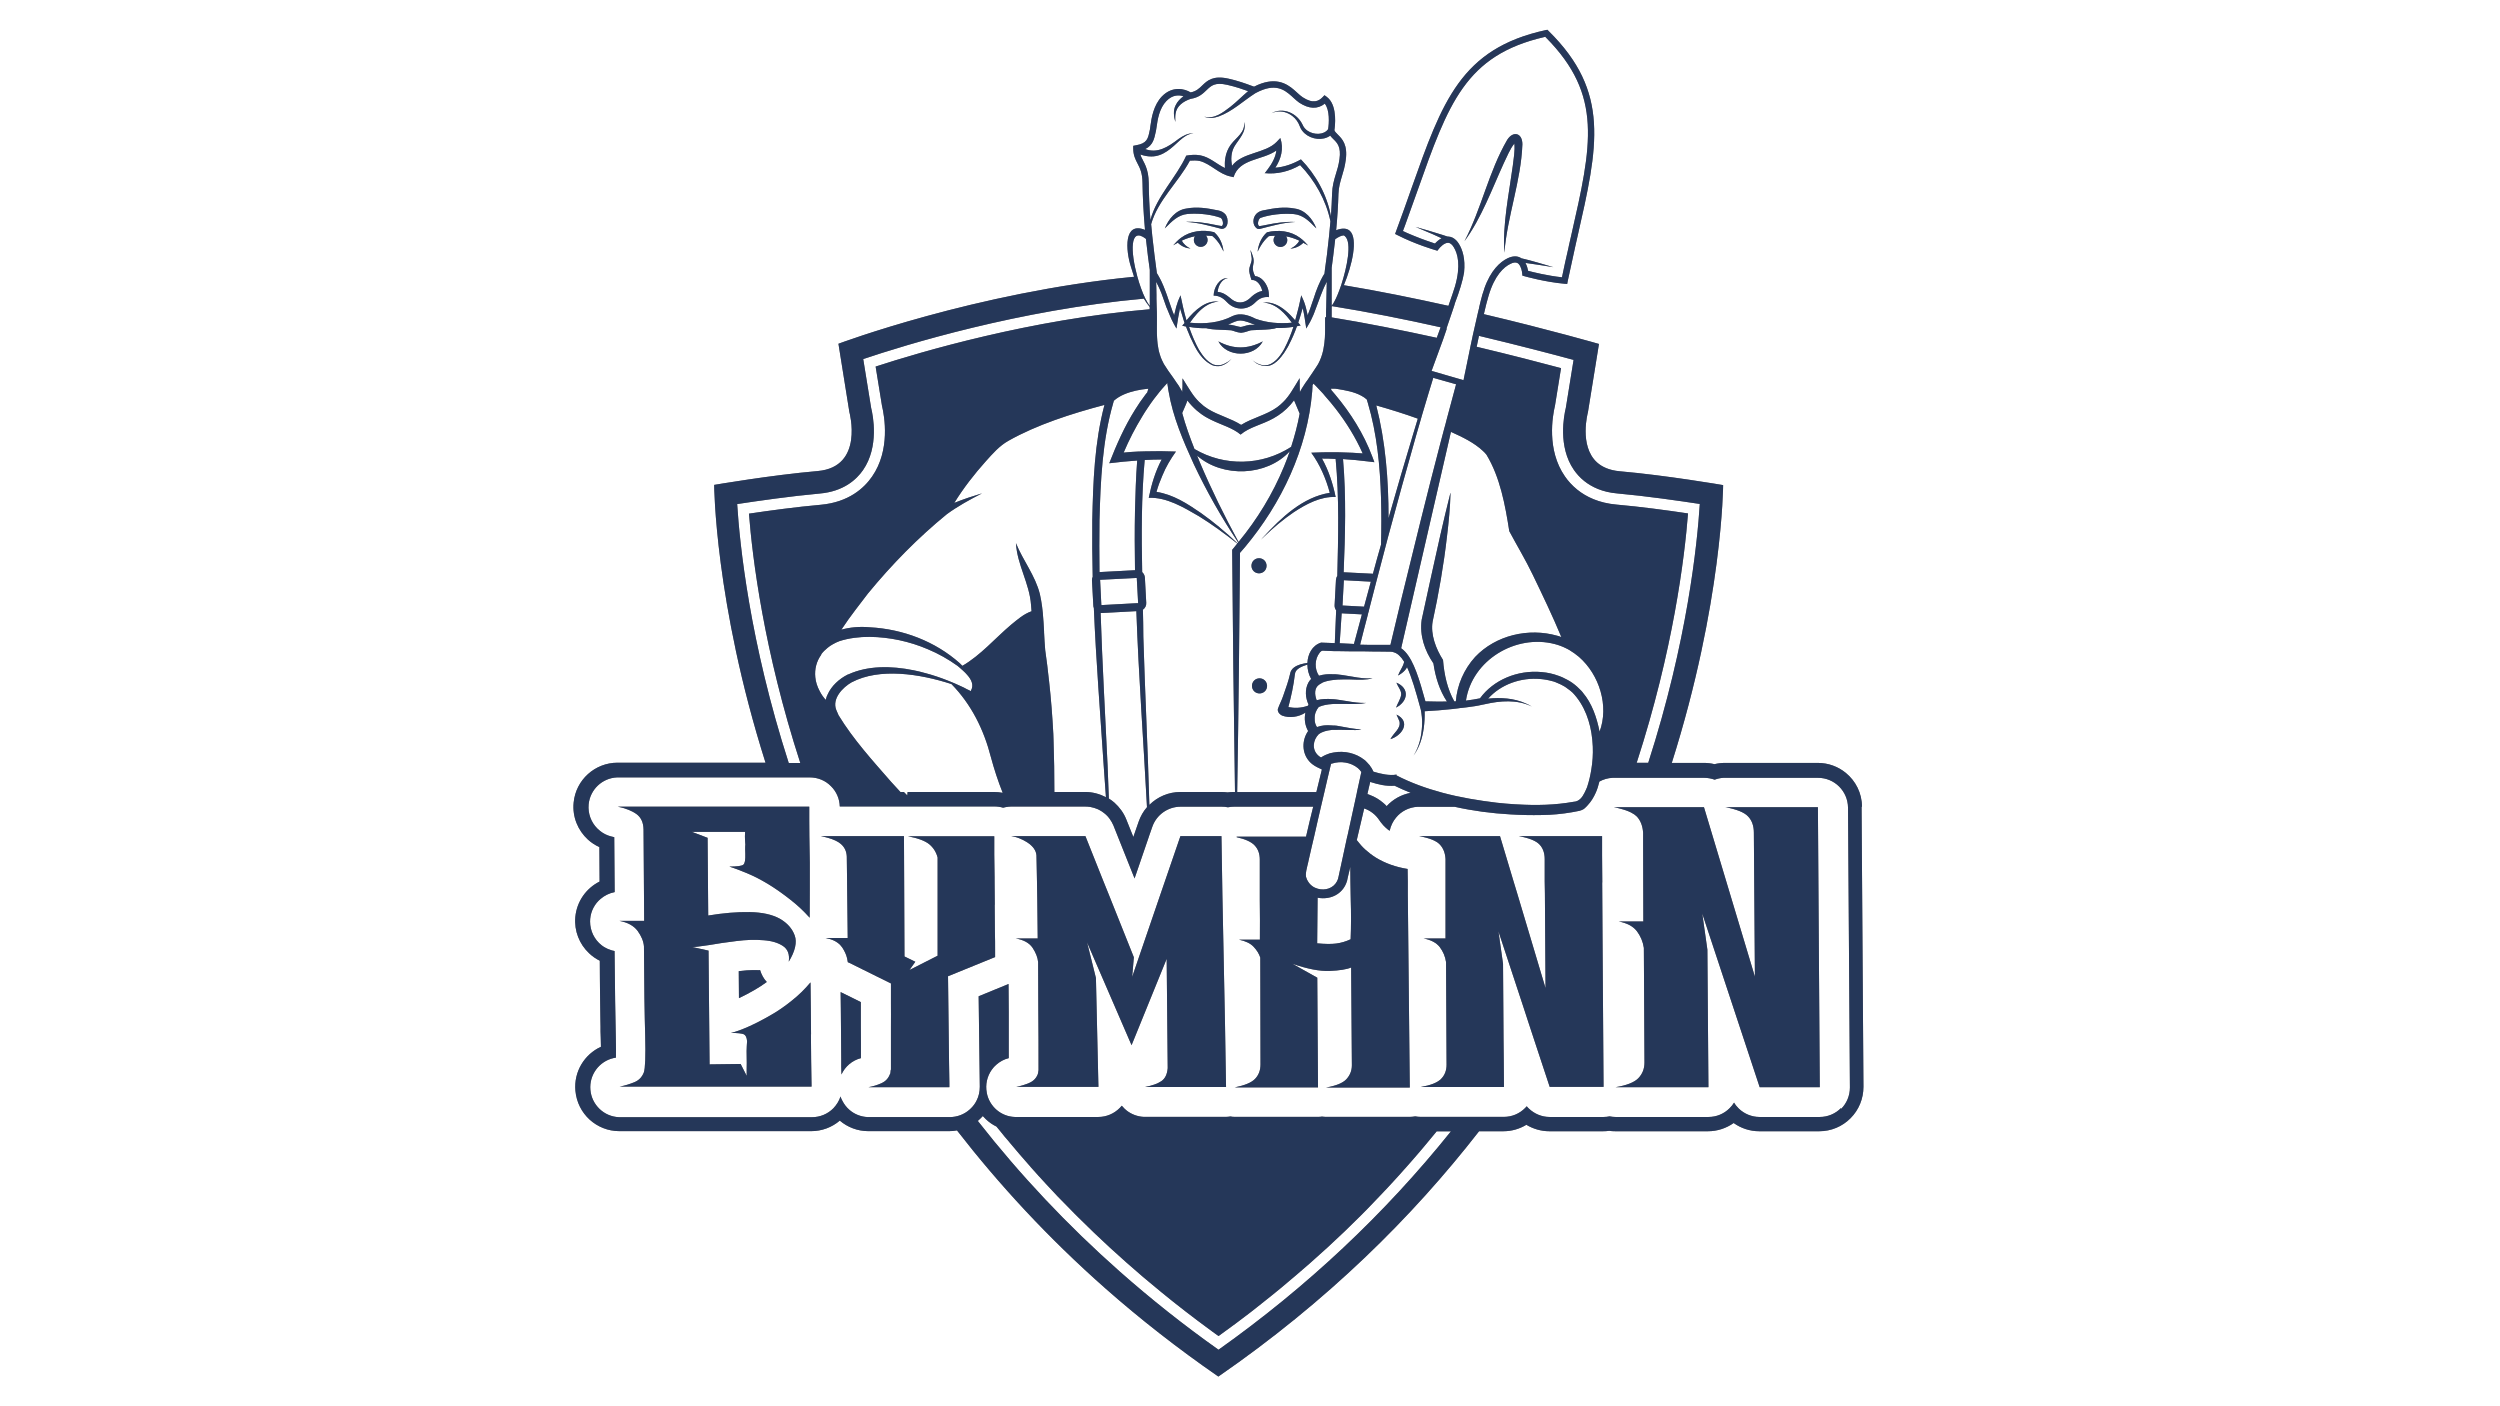 <?xml version="1.0"?>
<svg xmlns="http://www.w3.org/2000/svg" viewBox="33 0 240 135" width="240" height="135">
  <svg id="Ebene_1" data-name="Ebene 1" viewBox="0 0 300 135" width="300" data-manipulated-width="true" height="135" data-manipulated-height="true">
  <defs>
    <style>
      .cls-1 {
        fill: #85807e;
      }

      .cls-2 {
        fill: #253759;
      }
    </style>
  </defs>
  <g>
    <path class="cls-1" d="M154.38,54.83c.28-.28.28-.75,0-1.03s-.75-.28-1.03,0c-.28.28-.28.75,0,1.03.28.28.75.28,1.03,0Z"/>
    <path class="cls-1" d="M153.4,65.33c-.28.28-.28.75,0,1.03.28.28.75.28,1.03,0,.28-.28.28-.75,0-1.03-.28-.28-.75-.28-1.03,0Z"/>
    <path class="cls-1" d="M153.46,26.45c-.02-.05-.05-.1-.07-.15-.12-.3-.16-.55-.07-.94.12-.48-.1-.94-.28-1.37,0,.02,0,.05.01.07.04.2.07.41.1.61.1.52-.26.81-.22,1.37.01.08.02.16.04.24.04.16.08.31.13.47l.05.13c.51-.05.88.48,1.01.98,0,.02,0,.04.01.07-.38.07-.73.29-1,.53h0s-.05.04-.07.07c-.28.28-.58.45-.87.49h-.01c-.12.02-.22.02-.34,0h0c-.28-.04-.55-.19-.82-.44-.09-.07-.19-.15-.29-.22h0c-.26-.18-.57-.32-.88-.34h0c.06-.57.38-1.23.99-1.33-.82-.03-1.35.91-1.37,1.67v.02c.49,0,.87.2,1.24.59.01.01.02.02.04.04.19.2.4.35.62.45.42.19.88.21,1.31.07.27-.09.52-.24.74-.45l.06-.06c.23-.23.45-.37.68-.44.19-.06.39-.08.62-.06,0-.3-.02-.64-.13-.9-.2-.53-.62-1.06-1.21-1.12Z"/>
    <path class="cls-1" d="M154.23,32.77c-1.44.77-2.83.78-4.27,0,.83,1.57,3.44,1.57,4.27,0Z"/>
    <path class="cls-1" d="M150.16,23.59c.11.18.21.37.3.56-.07-.7-.36-1.39-.9-1.86-1.07-.27-2.27-.13-3.17.53-.29.21-.53.47-.76.73.15-.08.3-.17.44-.25.35.35.79.53,1.22.56-.37-.16-.67-.44-.84-.75.03-.02.06-.04.09-.05.37-.17.77-.3,1.18-.38-.07.1-.11.22-.11.36,0,.36.3.66.66.66s.66-.3.66-.66c0-.16-.05-.3-.16-.42.21,0,.42.02.62.04.31.25.56.57.78.92Z"/>
    <path class="cls-1" d="M147.3,20.52h0c.93-.04,2.03.08,2.88.39.21.11.33.71.1.79-.2-.02-.45-.08-.67-.12-.91-.19-1.85-.33-2.79-.28,1.19.05,2.3.38,3.44.67.68.03.74-.98.36-1.41-.02-.02-.05-.05-.07-.07-.01-.01-.02-.02-.03-.02-.23-.22-.55-.27-.74-.3-.92-.19-1.89-.34-2.88-.15-1.02.14-1.72,1.01-2.08,1.91.02-.02.03-.03.05-.05.62-.62,1.21-1.25,2.13-1.34.1,0,.21-.01.31-.02Z"/>
    <path class="cls-1" d="M153.64,20.5c-.4.38-.44,1.1.02,1.43.07.05.2.06.27.05,1.14-.29,2.25-.62,3.43-.67-.94-.05-1.88.09-2.79.28-.22.04-.47.1-.67.12-.24-.08-.12-.68.1-.79.9-.32,2.07-.44,3.02-.38.06,0,.12,0,.18.01.9.08,1.49.69,2.09,1.3.02.02.05.05.08.07-.36-.9-1.06-1.76-2.08-1.9-.99-.19-1.96-.04-2.88.15-.18.03-.47.08-.7.27-.02.02-.05.04-.07.06Z"/>
    <path class="cls-1" d="M157.8,22.83c-.9-.67-2.1-.8-3.17-.53-.53.47-.83,1.16-.9,1.86.09-.19.19-.38.3-.56.21-.35.47-.67.78-.93.2-.02.41-.04.61-.04-.1.12-.16.26-.16.42,0,.36.3.66.66.66s.66-.3.66-.66c0-.13-.04-.25-.11-.36.41.07.81.21,1.19.38.02.01.04.02.07.04-.16.32-.48.6-.85.76.44-.03.88-.21,1.24-.56.15.08.3.17.46.26-.23-.27-.48-.52-.77-.73Z"/>
    <path class="cls-1" d="M211.75,77.45c0-1.31-.61-2.48-1.55-3.25-.73-.6-1.67-.96-2.69-.96h-8.91c-.35,0-.68.04-1.01.12-.33-.08-.67-.12-1.01-.12h-3.09c4.88-15.4,4.93-26.67,4.93-26.67h0s-5.46-.94-9.94-1.33c-.98-.09-1.68-.41-2.17-.85-1.75-1.6-.87-4.81-.87-4.81l1.06-6.56h0s0,0,0,0c0,0-4.7-1.36-11.05-2.86.16-.7.31-1.3.44-1.72.58-2,1.47-2.8,2.11-3.11.29-.15.52-.17.69-.07.04.02.08.05.11.09.23.24.32.72.33.9l.02.21h0s.21.06.21.06c.08.02,1.94.55,3.82.72l.27.02.05-.27c.24-1.14.48-2.23.71-3.26.03-.15.07-.3.1-.45.04-.19.08-.38.13-.57,1.97-8.66,3.16-13.88-2.77-19.73l-.12-.12h0s-.16.03-.16.03c-8.14,1.78-9.93,6.83-12.89,15.2-.45,1.29-.94,2.66-1.48,4.12l-.09.25s0,0,0,0h0c.08.04.16.08.24.12,1.68.86,3.54,1.41,3.62,1.43l.2.06.13-.17c.13-.17.52-.59.88-.59h.02c.1,0,.19.04.28.11.09.07.18.17.26.31.38.61.7,1.76.12,3.76-.1.35-.34,1.04-.63,1.87-3.2-.71-6.66-1.42-10.04-1.98.79-1.9,1.38-4.45.58-5.21-.27-.25-.69-.31-1.32-.07.12-1.23.19-2.4.22-3.48.02-.66.18-1.18.34-1.72.14-.45.28-.93.36-1.53.21-1.48-.35-2.04-.76-2.45-.18-.18-.28-.28-.33-.42.06-.37.29-2.17-.55-3.04-.06-.06-.12-.11-.18-.16l-.22-.16-.18.19c-.35.36-.89.68-1.91.01-.08-.05-.16-.12-.25-.19-.09-.07-.18-.16-.27-.24-.09-.09-.19-.18-.3-.27-.75-.65-1.87-1.33-3.85-.32-.07-.02-.18-.07-.31-.11-.45-.17-1.22-.45-2.15-.66-1.49-.33-2.03.19-2.51.65-.3.29-.58.57-1.12.67-.57-.35-1.74-.65-2.75.38-.82.85-1.01,2.1-1.11,2.84-.02.14-.04.26-.05.36l-.02.08c-.16.79-.25,1.24-1.33,1.42l-.25.05v.25c0,.65.21,1.05.41,1.44.23.44.47.9.48,1.86.02,1.42.1,2.94.24,4.52-2.07-.84-1.85,1.97-1.36,3.51.1.33.21.66.31.99-15.2,1.48-28.38,6.43-28.38,6.43l1.05,6.56s1.45,5.26-3.03,5.66c-4.49.39-9.95,1.33-9.95,1.33,0,0,.05,11.27,4.93,26.67h-14.2c-2.18,0-4.01,1.65-4.22,3.82-.14,1.38.41,2.68,1.37,3.56.32.29.69.54,1.1.72l.02,3.31c-1.28.64-2.19,1.9-2.33,3.41-.12,1.34.4,2.6,1.31,3.46.3.29.65.54,1.04.73h0c0,.61.01,1.18.01,1.73,0,.37,0,.72.01,1.07.01,1.12.02,2.11.04,2.97,0,.19,0,.39.01.57,0,.15,0,.3,0,.44,0,.21.01.42.02.61.01.33.02.62.02.87-1.59.73-2.62,2.4-2.45,4.23.1,1.1.6,2.06,1.36,2.76.76.69,1.76,1.11,2.86,1.11h18.42c1.01,0,1.98-.36,2.74-1.01.74.63,1.7,1.01,2.73,1.01h7.76c.26,0,.51-.02.76-.07,4.02,5.18,8.73,10.3,14.25,15.17,3.31,2.92,6.92,5.75,10.84,8.46,10.43-7.2,18.61-15.29,25.03-23.55h2.34c.78,0,1.54-.22,2.2-.62.65.39,1.41.62,2.2.62h5.17c.19,0,.39-.01.58-.04.19.03.38.04.58.04h8.91c.88,0,1.74-.28,2.46-.79.7.5,1.55.79,2.45.79h5.77c1.13,0,2.21-.45,3-1.25.8-.8,1.24-1.88,1.24-3.02l-.18-26.88ZM184.06,34.57l-.74,4.58c-.18.73-.78,3.72.78,5.97.24.34.56.72.99,1.06.72.57,1.74,1.07,3.17,1.19,2.77.25,5.95.71,7.92,1.01-.24,3.8-1.19,13.19-4.95,24.85h-1.11c3.51-10.81,4.6-19.71,4.93-23.94,0,0,0,0,0,0,0,0,0,0,0,0-2-.3-4.58-.65-6.87-.85-1.69-.15-2.9-.74-3.76-1.43-.51-.41-.9-.86-1.19-1.28-1.77-2.55-1.19-5.79-.95-6.8l.58-3.59s0,0,0,0h0c-1.9-.51-4.75-1.25-8.1-2.05.07-.35.15-.7.22-1.05,3.89.93,7.16,1.79,9.08,2.31ZM167.08,74.36c-.7.12-1.52-.06-2.23-.28-.02-.04-.03-.07-.05-.1-.04-.08-.08-.16-.12-.23-.02-.04-.05-.07-.07-.1-.02-.04-.04-.07-.07-.1-.04-.07-.08-.13-.14-.18-.11-.13-.23-.25-.36-.38,0,0,0,0,0,0s0,0,0,0c-.02-.02-.05-.04-.07-.05-.81-.64-1.91-.89-2.93-.7-.04,0-.07.01-.1.02s-.07.01-.1.02c-.03,0-.07.01-.1.02-.03,0-.05.02-.08.02-.13.04-.26.09-.39.15-.16.07-.31.15-.45.25-.11-.06-.21-.13-.29-.21-.59-.55-.51-1.45.08-2.04h.01c.33-.24.75-.34,1.18-.39.02,0,.05-.01.08-.01.02,0,.04,0,.06,0,.04,0,.08,0,.13,0,.05,0,.1,0,.15,0,.12-.01.24-.01.36-.01.35,0,.68.01.99.02.38,0,.76.04,1.13-.07,0,0,0,0,0,0,0,0,0,0,0,0-.67,0-1.35-.16-2.04-.28-.12-.02-.22-.04-.34-.06-.07-.01-.15-.02-.22-.02h0s0,0,0,0h0s-.07,0-.1,0h0s0,0,0,0h0s-.04,0-.04,0c-.05,0-.1-.01-.15-.01-.46-.04-.93-.01-1.38.16-.15-.22-.23-.48-.22-.8-.02-.45.14-.82.39-1.13.41-.18.84-.25,1.29-.28.05,0,.11-.01.17-.01.05,0,.12,0,.17,0,.1,0,.19,0,.29,0,.11,0,.22,0,.33,0,.11,0,.22,0,.33,0,.68.01,1.36.03,2-.1,0,0,0,0,0,0,0,0,0,0,0,0-.64.03-1.29-.07-1.93-.18-.11-.02-.21-.04-.32-.05-.1-.02-.21-.04-.31-.05-.12-.02-.24-.04-.35-.05-.06,0-.12-.01-.18-.02-.06,0-.12-.01-.18-.01-.51-.04-1.01-.03-1.51.1-.21-.55-.24-1.19.26-1.51l.34-.2c.3-.12.64-.19.99-.23.07-.01.14-.02.21-.02.07-.01.13-.01.19-.02.23-.01.46-.02.69-.02h.05c.1,0,.21,0,.31,0,.1,0,.21,0,.32.01.68.03,1.46.06,2.01-.12,0,0,0,0,0,0,0,0,0,0,0,0-.64.06-1.29-.03-1.94-.15-.1-.01-.21-.03-.31-.05-.1-.02-.2-.04-.3-.05-.27-.05-.53-.08-.79-.11-.07-.01-.14-.02-.21-.02s-.14-.01-.21,0c-.47-.03-.93,0-1.39.14-.44-.65-.42-1.6.07-2.21,0-.01.02-.02.02-.03.16-.18.24-.18.42-.16.33.02.65.03.98.04.07,0,.15,0,.22,0,.08,0,.15,0,.23,0,.41.01.83.01,1.25.02h.3c.1,0,.2,0,.3,0,.19,0,.37,0,.56,0h.04c.38.01.73.02,1.05.02.08,0,.16,0,.23,0,.07,0,.15,0,.21,0,.33.01.61.01.81.01h.15c.15,0,.28.02.41.08.17.06.33.16.47.3.16.15.31.34.45.57,0,.04,0,.07-.01.12-.07.27-.25.56-.41.87-.05.12-.11.23-.16.35,0,0,0,0,0,0,0,0,0,0,0,0,.11-.05.21-.12.31-.19.25-.17.44-.38.56-.61.45.96.84,2.33,1.26,3.86l.06.22h0c.07.34.16,1.02.12,1.53h0c-.05,1.02-.27,2.02-.82,2.88.56-.77.85-1.69.98-2.63,0,0,0,0,0,0,.08-.54.1-1.09.09-1.63.88-.05,1.76-.11,2.64-.21.14-.02.28-.03.42-.05.05-.01.1-.02.16-.02h0c.09-.01.18-.02.27-.04h0s.04,0,.04,0h.01c.15-.01.29-.03.44-.05.57-.07,1.11-.15,1.56-.26l.11-.02s.17-.04.19-.04c1.38-.31,3.03-.47,4.45.24,0,0,0,0,0,0,0,0,0,0,0,0-.19-.12-.39-.22-.61-.31-1.1-.49-2.38-.58-3.59-.45,1.19-1.34,3.12-2.07,5.07-1.88.09.01.18.02.27.03.08.01.17.02.25.04.08.01.16.03.25.05.1.02.19.04.28.07.11.02.22.06.33.1.14.05.28.11.42.18.12.05.22.11.33.17,0,0,0,0,0,0,0,0,0,0,0,0,0,0,0,0,0,0,.11.05.21.12.31.19,0,0,0,0,.01.01,0,0,0,0,0,0,0,0,0,0,0,0,.1.07.2.14.3.22.09.07.18.14.26.22,0,0,.01,0,.01,0,.59.61,1.03,1.33,1.34,2.11.3.76.49,1.58.57,2.42,0,.04.01.07.01.12.01.09.02.18.02.27t0,.01c.01.09.01.18.02.27h0c.03.74-.02,1.48-.14,2.19-.09.58-.22,1.13-.39,1.65,0,.01,0,.02-.01.04-.08.18-.15.36-.25.55-.22.45-.53.85-1.05.87-1.78.32-3.59.36-5.4.25-.07,0-.15,0-.22-.01-.59-.04-1.18-.08-1.76-.15-1.74-.21-3.51-.5-5.22-.96-1.53-.41-3.03-.95-4.42-1.67ZM168.43,76.11c-.9.17-1.71.62-2.31,1.28-.11-.12-.22-.23-.35-.33-.36-.31-.78-.56-1.23-.73-.08-.04-.18-.07-.27-.1.08-.39.18-.78.27-1.16,0,0,.01,0,.02,0,.76.24,1.48.42,2.32.36.51.25,1.02.47,1.54.68ZM162.34,80.27c-.16.75-.33,1.49-.48,2.23-.08.39-.16.77-.25,1.15l-.1.47c-.03.18-.08.35-.16.49-.35.67-1.14.91-1.84.71-.19-.05-.38-.14-.54-.26-.16-.12-.3-.27-.41-.46-.05-.08-.1-.17-.13-.27-.19-.35.07-1.14.16-1.56,0-.04.01-.07.02-.1.02-.07.03-.15.05-.22.17-.73.33-1.47.51-2.2.21-.96.44-1.92.66-2.88.1-.45.21-.91.32-1.36.18-.81.38-1.62.57-2.43.02-.08.04-.16.06-.25h0s.02,0,.02-.01c.03,0,.05-.02.08-.02.83-.27,1.8-.12,2.48.44.13.11.24.24.33.37h0c-.14.65-.28,1.28-.42,1.92,0,.04-.02.08-.02.12-.09.41-.18.82-.27,1.24-.21.96-.42,1.93-.63,2.88ZM162.66,90.17c-.45.21-.91.35-1.39.41-.47.06-1.08.05-1.82-.02l.04-4.38c.65.13,1.36.02,1.91-.35.4-.27.73-.67.9-1.22,0-.02.01-.04.02-.06l.05-.24.11-.47c.05-.21.1-.41.15-.62,0,.46,0,.92.01,1.38,0,.41.01.81.02,1.22,0,.18,0,.35.01.53.04,1.28.04,2.56-.01,3.82ZM151.55,76.03h-.1c-.2,0-.4.01-.59.04-.19-.02-.39-.04-.59-.04h-3.94c-1.14,0-2.21.46-2.99,1.24-.15-5.38-.42-10.77-.58-16.15,0-.86-.02-1.72-.04-2.59h0c.21-.15.34-.39.32-.66l-.13-2.42c-.01-.21-.12-.4-.26-.53h0c-.07-3.6-.08-7.21.24-10.76.54-.03,1.09-.05,1.63-.05-.61,1.16-.98,2.39-1.24,3.68h0s0,0,0,0c1.73-.07,3.35.92,4.82,1.77,1.28.79,2.49,1.68,3.68,2.62-.12.16-.25.32-.39.48l-.1.12v.14c.05,6.38.15,15.57.27,23.12ZM130.53,52.14s0,0,0,0c.12,2.09,1.31,3.88,1.45,5.94l.05.6c-.77.27-1.34.79-1.96,1.29-1.54,1.3-2.93,2.94-4.68,3.95-.09-.09-.18-.17-.25-.25,0,0,0,0,0,0h0c-2.36-2.1-5.46-3.28-8.64-3.45-.99-.09-1.91,0-2.73.23.87-1.33,1.87-2.56,2.55-3.47,2.28-2.78,4.81-5.36,7.58-7.62,0,0,0,0,0,0,1.04-.76,2.2-1.4,3.38-2,0,0,0,0,0,0,0,0,0,0,0,0-.9.27-1.79.56-2.67.92.88-1.42,1.91-2.75,3.03-4,.67-.74,1.29-1.47,2.18-1.97,2.73-1.54,6.04-2.6,9.21-3.44-.96,3.62-1.09,7.37-1.17,11.08-.02,1.81,0,3.62.04,5.42-.05.11-.08.23-.07.35l.13,2.42c0,.08.02.16.05.23.21,5.07.62,10.13.95,15.2.07.99.14,1.97.21,2.96-.6-.31-1.28-.5-1.99-.5h-2.96c0-1.65-.02-3.3-.08-4.95-.01-.21-.02-.41-.02-.61-.09-1.7-.22-3.4-.41-5.09,0-.02,0-.05-.01-.07-.1-.97-.22-1.94-.36-2.9-.05-.56-.08-1.13-.11-1.71,0-.03,0-.06,0-.09,0-.07,0-.13-.01-.2-.01-.22-.02-.45-.04-.67,0-.08-.01-.16-.02-.25-.05-.83-.15-1.65-.33-2.45-.45-1.8-1.62-3.22-2.3-4.9,0,0,0,0,0,0ZM111.83,62.82c.17-.23.38-.44.62-.63.15-.13.32-.24.5-.34.2-.12.42-.22.66-.31.88-.28,1.9-.41,2.88-.4,1.89.02,3.82.43,5.59,1.19h0c1.01.42,1.96.96,2.84,1.59.05.05.12.1.18.15.11.1.24.21.36.32.14.13.28.26.4.41.41.46.66.99.33,1.54,0,0,0,0-.02,0-.02-.01-.04-.02-.07-.03h0s0-.01-.01-.02c0,0,0,0,0,0,0,0,0,0,0,0-.02-.01-.04-.02-.06-.03-.03-.02-.06-.03-.09-.04-.04-.02-.07-.04-.11-.05-.19-.11-.41-.22-.62-.31h0s0,0,0,0h0s0,0,0,0c-.39-.18-.79-.36-1.21-.52-.7-.28-1.44-.53-2.2-.73h-.01c-.35-.1-.71-.19-1.07-.26h0c-2.2-.45-4.43-.45-6.27.39h0s-.02,0-.02,0c-.01,0-.02,0-.03.01s-.02.01-.04.02c-.79.4-1.55,1.08-1.91,1.91-.07.13-.12.27-.15.41-.01.03-.02.06-.03.1-.24-.27-.43-.54-.58-.84-.23-.43-.38-.88-.42-1.33h0c-.08-.78.11-1.54.58-2.18ZM114.78,65.49c2.65-1.39,6.48-.82,9.56.18,1.91,1.95,3.11,4.37,3.79,7.03.31,1.14.68,2.29,1.13,3.41h-.01c-.27-.05-.54-.08-.82-.08h-8.3l-.03.33-.33-.33h0s-.33,0-.33,0c-.3-.32-.59-.64-.89-.97-1.77-2.03-3.64-4.08-5.05-6.4l-.22-.51c-.42-1.07.59-2.15,1.51-2.67ZM139.51,44.47s0,0,0,0c.88-.11,1.77-.2,2.66-.26-.12,1.59-.17,3.2-.21,4.8-.04,1.91-.03,3.82,0,5.73l-3.4.18h-.01c-.02-1.65-.02-3.31,0-4.96.1-3.79.27-7.67,1.33-11.31.02-.06.03-.12.05-.18.28-.25.61-.45.98-.61h0c.72-.31,1.54-.47,2.28-.54h.05c-.04.11-.07.24-.1.35-.07.07-.12.15-.18.22-.36.47-.68.94-.99,1.44-1.02,1.62-1.79,3.37-2.48,5.14,0,0,0,0,0,0ZM142.26,57.91s0,0,0,0h-.21s-3.32.18-3.32.18l-.12-2.43,3.37-.17h.15s.13,2.41.13,2.41ZM138.66,58.85s.05,0,.08,0h.04l3.31-.18c.22,6.27.69,12.54,1.02,18.82-.35.4-.62.87-.8,1.39l-.51,1.47-.67-1.67c-.25-.64-.66-1.19-1.15-1.63-.17-.14-.34-.28-.53-.39-.04-1.04-.08-2.09-.12-3.14-.23-4.89-.51-9.79-.67-14.69ZM150.1,50.64c-.58-.48-1.19-.95-1.81-1.39-1.31-.9-2.66-1.78-4.27-2.03.15-.53.34-1.05.56-1.55.34-.84.8-1.61,1.31-2.32h0s0,0,0,0c-.98-.04-1.96-.05-2.93-.02-.12,0-.24,0-.36.01-.12,0-.24,0-.36.01-.45.02-.91.05-1.37.1.51-1.21,1.11-2.37,1.79-3.48,0,0,0,0,0,0,.16-.27.33-.54.51-.8t0,0c.19-.3.4-.58.61-.87h0c.18-.24.36-.47.55-.7.14-.17.28-.34.44-.51.09-.11.19-.22.29-.32,0,0,0,0,0,0,0,0,0,.01.01.02,0,.1.02.2.04.3.02.17.04.34.08.51.41,2.44,1.4,4.73,2.42,6.97,1.23,2.6,2.65,5.11,4.25,7.5-.02.03-.04.05-.07.08-.55-.53-1.11-1.03-1.7-1.51ZM154.38,16.62h0c1.21.13,2.39-.16,3.43-.77,1.4,1.44,2.5,3.38,2.91,5.39,0,0,0,.01,0,.02-.04.45-.08.91-.13,1.39-.13,1.31-.28,2.45-.39,3.18-.02.14-.04.29-.05.44-.02.04-.04.07-.07.11-.03.05-.07.11-.1.17-.06.11-.13.23-.18.34-.18.37-.34.75-.48,1.14,0,.01,0,.02-.01.03-.07.21-.14.42-.21.63-.05.13-.09.27-.14.4-.05.15-.1.29-.15.44-.01.04-.03.07-.04.11-.04.12-.09.23-.13.35-.02.06-.05.12-.07.18-.01.03-.03.07-.04.1-.01-.06-.02-.11-.03-.17-.08-.38-.17-.75-.31-1.13-.01-.04-.03-.07-.04-.1l-.23-.52s0,0,0,0h0s0,0,0,0c0,0,0,0,0,0-.02.09-.04.19-.06.29-.02.09-.04.18-.06.28-.03.14-.07.3-.1.46,0,.03-.01.05-.02.08-.04.16-.08.33-.13.51-.05.2-.11.41-.17.63-.01.05-.03.1-.04.15-.28-.32-.59-.65-.92-.92,0,0,0,0,0,0h0c-.62-.52-1.33-.87-2.17-.79,0,0,0,0,0,0,0,0,0,0,0,0,.68.05,1.22.33,1.69.73.41.34.76.77,1.08,1.21-1.19.11-2.4.02-3.51-.39-.62-.33-1.45-.59-2.16-.26-1.28.67-2.7.79-4.12.65.43-.6.9-1.19,1.49-1.58.37-.25.79-.41,1.27-.45,0,0,0,0,0,0,0,0,0,0,0,0-.62-.06-1.17.13-1.67.46-.54.35-1.02.86-1.42,1.35,0-.02,0-.04-.01-.05-.12-.41-.23-.82-.32-1.24-.03-.12-.05-.25-.08-.37-.05-.25-.11-.5-.16-.75,0,0,0,0,0,0,0,0,0,0,0,0,0,0,0,0,0,0,0,0,0,0,0,0-.01.02-.02.04-.03.07-.02.05-.04.09-.06.14-.05.12-.1.23-.15.35-.02.05-.04.1-.05.16-.04.11-.08.23-.11.34,0,.03-.02.06-.03.09,0,.03-.01.07-.02.1-.06.22-.11.44-.16.66-.11-.24-.2-.48-.28-.73-.1-.28-.19-.55-.29-.83-.08-.23-.15-.46-.24-.68-.04-.1-.08-.21-.12-.31-.03-.07-.05-.14-.08-.21-.05-.12-.1-.23-.15-.34-.03-.07-.06-.13-.09-.2-.04-.08-.09-.17-.13-.25-.05-.1-.1-.2-.16-.29,0,0,0-.02-.01-.02-.04-.06-.07-.12-.11-.18-.02-.13-.03-.26-.05-.38-.1-.73-.25-1.87-.39-3.18-.04-.38-.08-.76-.11-1.14h0c.63-2.28,2.61-4.02,3.72-6.1.32-.02.64-.03.93.03,1.08.27,1.87,1.29,3.02,1.5l.24.06c.56-1.81,2.76-1.6,4.11-2.56-.06.61-.42,1.27-.81,1.78l-.31.41s0,0,0,0ZM160.21,30.48c0,.32,0,.64,0,.96,0,.31,0,.62-.02.93,0,.12-.02.23-.03.34,0,.1-.02.2-.03.3-.02.17-.05.33-.08.49-.01.05-.02.11-.03.16-.1.44-.25.87-.48,1.29-.07.11-.14.22-.21.33-.08.12-.16.24-.24.36-.02.04-.05.08-.08.12,0,0,0,.01-.01.02h0s-.06.09-.1.14c0,0,0,.01-.01.02-.01.02-.03.04-.04.06-.05.08-.11.15-.16.23h0s-.02.03-.02.04c-.02.03-.04.05-.06.08h0c-.03.05-.06.1-.09.14-.02.03-.04.06-.07.09-.05.07-.1.13-.15.21,0,0,0,0,0,0h0c-.05.09-.11.17-.16.25,0,0,0,0,0,0,0,.01-.01.02-.02.03h0c-.11.16-.21.34-.3.51,0,0,0,.02-.01.03,0,.01-.02.02-.02.04,0-.02,0-.04,0-.07,0-.05,0-.1-.01-.15,0-.2-.01-.41-.01-.61,0-.1,0-.19,0-.27,0-.07,0-.13,0-.19,0-.02,0-.04,0-.06,0,0,0,0,0,0,0,0,0,0,0,0,0,0,0,0,0,0,0,0,0,0,0,0-.05.08-.1.16-.15.25-.1.16-.21.34-.31.51-.1.17-.21.34-.32.51,0,0,0,.01-.01.02-.12.19-.25.37-.38.54,0,0-.01.02-.02.02-.12.16-.25.31-.38.43,0,0-.01.02-.02.02-.18.19-.38.35-.58.5-1.04.75-2.34,1-3.45,1.69-1.01-.64-2.18-.91-3.17-1.52-.04-.03-.09-.06-.13-.09-.1-.06-.19-.13-.29-.2-.07-.05-.13-.11-.19-.17-.08-.07-.17-.14-.25-.22,0,0-.02-.02-.03-.03-.12-.12-.24-.25-.36-.4-.02-.02-.03-.04-.05-.06-.12-.15-.23-.31-.34-.48-.02-.03-.04-.06-.06-.09-.1-.16-.21-.32-.3-.47-.05-.08-.1-.16-.15-.24-.06-.1-.13-.21-.19-.31-.04-.07-.08-.13-.12-.19h0s0,0,0,0c0,0,0,0,0,0,0,0,0,0,0,0,0,.06,0,.13,0,.22,0,0,0,0,0,0,0,0,0,0,0,0,0,.31.01.75-.02,1.09-.01-.02-.02-.04-.03-.07-.1-.18-.2-.35-.3-.51-.06-.09-.12-.19-.19-.27-.05-.08-.1-.16-.16-.24-.05-.07-.1-.14-.15-.22-.05-.07-.09-.13-.14-.2,0-.01-.02-.03-.03-.04-.02-.02-.04-.05-.05-.07-.08-.12-.16-.23-.25-.35-.02-.02-.03-.05-.05-.07-.13-.19-.26-.39-.39-.6-.01-.02-.03-.04-.04-.06,0-.02-.01-.03-.02-.05-.1-.19-.19-.38-.27-.58-.01-.03-.02-.07-.03-.1-.06-.18-.12-.36-.16-.54-.01-.05-.02-.11-.03-.16-.03-.16-.06-.32-.08-.49-.01-.1-.02-.21-.03-.31,0-.1-.02-.2-.02-.3-.02-.26-.02-.53-.02-.79,0-.73.02-1.47-.02-2.19,0,0,0-.31-.02-.74v-.15s0-.22,0-.22c0-.41-.02-.86-.03-1.25.12.22.23.45.34.69,0,.02.02.04.02.05.1.22.19.45.27.69,0,.02.01.03.02.05.01.03.02.06.03.09.09.27.19.55.29.82,0,.03.02.05.03.08.01.04.03.08.05.11.09.24.19.47.29.7.05.11.1.23.15.34.14.29.29.58.46.86,0,0,0,0,0,.01,0,0,0,0,0,0,0,0,0,0,0,0h0s0,0,0,0c.02-.13.04-.26.06-.39.07-.45.14-.92.24-1.37.02-.07.02-.14.04-.2.02.08.05.16.08.25.09.3.18.59.27.89.03.09.05.19.09.28l-.23.26h0s0,0,0,0l.36.08s.01.03.02.04c.07.2.16.4.24.59.05.12.1.25.15.37.05.11.11.22.16.33.09.19.18.39.28.57.02.04.04.07.06.11.04.08.09.16.13.23.02.03.04.06.06.1.15.24.32.47.5.67.01.01.02.02.03.03.21.22.43.41.67.54.01,0,.03.02.04.03.05.03.1.05.14.07.03.01.05.02.08.04.04.02.09.03.13.04.02,0,.05.02.07.02,0,0,.02,0,.03,0,.05.01.11.02.17.02.04,0,.07,0,.11,0,.09,0,.17,0,.26-.03h.03c.08-.02.15-.05.22-.08.27-.11.54-.3.81-.61-.13.13-.27.25-.43.35,0,0,0,0-.01,0-.15.1-.32.17-.48.23-.03,0-.06.01-.08.02-.05.01-.11.02-.16.03-.04,0-.07,0-.11,0-.05,0-.09,0-.14,0-.04,0-.07,0-.11-.01-.05,0-.09-.02-.14-.03-.04-.01-.08-.02-.11-.03-.04-.02-.08-.04-.13-.07-.03-.02-.07-.03-.1-.06-.16-.1-.3-.21-.43-.34,0,0,0,0,0,0-.12-.12-.23-.24-.33-.38-.03-.04-.06-.08-.09-.12-.07-.1-.13-.2-.2-.3-.03-.05-.07-.11-.1-.16-.04-.07-.08-.14-.11-.21-.04-.07-.08-.14-.11-.21-.03-.06-.06-.13-.09-.19-.13-.27-.25-.55-.36-.83-.05-.14-.11-.28-.16-.42-.04-.11-.07-.21-.11-.32.55.1,1.1.14,1.66.13h0c.19.06.39.07.57.1.46.05.99.05,1.46.08.12,0,.24.01.35.02.26.05.51.2.95.24.44-.04.69-.19.95-.24.11-.01.22-.02.35-.02.48-.03,1.01-.03,1.46-.08.19-.03.42-.04.62-.12.56.02,1.11-.03,1.65-.11-.23.7-.51,1.4-.83,2.01,0,.02-.02.03-.02.05-.04.07-.08.14-.12.21-.02.04-.05.08-.07.12-.04.06-.08.12-.12.18-.04.05-.08.11-.11.16-.05.07-.1.13-.15.19-.05.06-.09.11-.14.16-.03.03-.07.07-.1.1-.05.04-.09.08-.14.12-.03.03-.06.05-.1.08-.07.05-.13.09-.2.13-.03.02-.06.03-.09.05-.06.03-.13.06-.2.08-.04.01-.07.02-.11.03-.05.01-.11.02-.17.02-.04,0-.08,0-.11,0-.07,0-.14,0-.21-.02-.04,0-.09-.02-.13-.03-.07-.02-.14-.04-.21-.07-.04-.02-.09-.04-.13-.06-.06-.03-.12-.07-.18-.1-.04-.03-.09-.06-.13-.09-.08-.06-.16-.12-.24-.2-.02-.02-.05-.04-.07-.06,0,0,.01,0,.02.02,0,0-.01,0-.02-.02.03.03.06.05.09.08.06.06.12.11.18.16,0,0,0,0,.01.01.02.02.04.03.06.05.05.04.11.08.16.12.02.01.03.02.05.03.05.03.09.05.13.07,0,0,.02.01.03.02,0,0,.01,0,.02,0,.04.02.09.04.13.06.01,0,.02,0,.03,0,.09.03.17.06.26.08.01,0,.02,0,.04,0,.08.01.15.02.23.02.02,0,.05,0,.07,0,.07,0,.14-.01.2-.03.02,0,.03,0,.05,0,.08-.02.17-.05.25-.09,0,0,0,0,.01,0,.08-.04.15-.08.23-.13.02,0,.03-.02.04-.03.07-.05.14-.1.21-.16,0,0,.01-.01.02-.02.08-.07.15-.14.23-.22,0,0,.02-.02.02-.03.06-.07.12-.14.18-.21.02-.02.04-.05.05-.07.05-.07.1-.14.16-.21.02-.02.03-.04.05-.07.06-.09.12-.18.17-.27.03-.05.06-.1.09-.15.03-.04.05-.09.08-.13.04-.07.07-.13.11-.2,0-.02.02-.03.02-.05.29-.55.55-1.16.76-1.75.12-.02.24-.05.35-.07-.07-.09-.15-.18-.23-.28.11-.32.21-.62.29-.91,0-.02,0-.03.01-.05,0-.01,0-.02.01-.03.05-.14.08-.28.12-.4.16.64.24,1.31.34,1.95,0,0,0,0,0,.01,0,0,0,0,0,0,0,0,0,0,0,0,0-.01.02-.03.03-.05.12-.19.23-.38.33-.57.04-.08.08-.16.12-.24.06-.13.12-.26.18-.39.02-.05.04-.09.06-.14.02-.04.03-.08.05-.13.28-.71.52-1.43.81-2.13.05-.11.09-.22.14-.33.08-.17.16-.34.25-.51-.02.92-.05,2.2-.05,2.33v.03s0,.03,0,.05c-.02.28-.02.56-.02.84,0,0,0,.02,0,.02,0,.04,0,.08,0,.12ZM147.68,43.13h0c-.45-1.14-.87-2.3-1.19-3.48.16-.39.36-.79.5-1.2.27.35.57.67.9.96.14.12.28.23.42.33.03.02.06.05.1.07.18.13.37.24.56.34.1.06.21.11.31.16,1.02.5,2.04.76,2.82,1.41.85-.73,2.02-.93,3.15-1.56.15-.08.29-.17.43-.26.6-.39,1.12-.89,1.55-1.47.01.03.54,1.28.54,1.28-.2,1.08-.48,2.14-.82,3.19h0c-2.81,1.82-6.4,1.9-9.27.21ZM156.82,43.32c-.17.49-.35.98-.55,1.46-1.08,2.62-2.56,5.06-4.37,7.25-1.37-2.51-2.63-5.08-3.74-7.7-.08-.19-.16-.39-.24-.59,2.45,2.14,6.67,2,8.9-.42ZM150.88,31.17s.04-.01.05-.02c.43-.17.73-.39,1.18-.38.47.03.91.24,1.39.42-.18-.01-.36-.01-.56,0-.35.05-.67.2-.85.2-.24-.02-.82-.24-1.21-.22ZM152.05,53.06c.15-.18.3-.35.46-.53,3.52-4.21,6-9.44,6.46-14.94.01-.17.02-.34.03-.51,0-.04,0-.08,0-.11.03-.05.07-.09.1-.14.08.08.17.17.25.25.16.16.32.33.48.51.13.13.25.27.36.41.19.21.38.43.56.65h0c.18.21.33.41.49.61,1.02,1.32,1.9,2.74,2.58,4.27-.65-.05-1.3-.09-1.95-.1-.12-.01-.24-.01-.36-.01-.12,0-.24,0-.35,0-.76-.01-1.52,0-2.28.04.83,1.13,1.41,2.48,1.78,3.85-2.6.41-4.65,2.38-6.39,4.26l-.02.02s-.03.04-.05.05c0,0,0,.01-.01.02-.05.05-.1.11-.15.16,0,0,0,0,0,0,0,0,0,0,0,0,.11-.11.21-.21.33-.32.88-.85,1.82-1.64,2.82-2.32,1.2-.79,2.57-1.53,4.03-1.47-.27-1.3-.67-2.54-1.31-3.69.44,0,.87.01,1.31.04.35,3.71.25,7.5.16,11.23h0c-.08.12-.12.25-.13.39l-.13,2.42c-.01.18.05.36.15.49-.04,1.05-.08,2.1-.13,3.15-.44-.02-.88-.04-1.32-.05-.86.28-1.27,1.1-1.31,1.95-.45.07-.92.16-1.3.45-.17.13-.33.35-.36.59-.15.68-.41,1.4-.65,2.08-.15.47-.38.87-.53,1.31-.03.24.11.42.26.53.05.04.1.07.14.09.71.27,1.6.15,2.25-.28-.13.6-.05,1.22.26,1.77-.62.89-.61,2.12.13,2.93.08.09.17.17.27.25.28.22.6.36.92.51-.18.72-.36,1.45-.53,2.17h-7.6c.13-7.5.22-16.57.27-22.97ZM170.59,36.27s0,0,0,0l-.11-.03s0,0,0,0l.11.03,2.19.62s0,.01,0,.02c-.3,1.11-.59,2.21-.89,3.32-.04.16-.08.31-.12.47-.04.16-.08.31-.13.47-.12.45-.24.91-.36,1.36-1.3,4.95-2.51,9.93-3.73,14.9-.36,1.47-.71,2.97-1.07,4.48h-.02c-.19,0-.5,0-.89,0,0,0,0,0,0,0-.07,0-.14,0-.21,0-.08,0-.16,0-.24,0-.16,0-.3,0-.41,0-.07,0-.15,0-.22,0-.15,0-.3,0-.45-.01-.15,0-.31,0-.47-.01h0c.24-.95.48-1.9.73-2.83.02-.13.06-.25.1-.38.02-.13.06-.25.09-.38.21-.81.41-1.61.62-2.4.03-.13.07-.25.1-.38.03-.13.06-.25.1-.38.06-.25.13-.51.2-.76.12-.46.24-.92.36-1.37.13-.5.26-.99.39-1.49.88-3.26,1.77-6.5,2.69-9.72.15-.5.28-.99.43-1.48.05-.16.09-.31.13-.46.05-.16.1-.31.14-.47.31-1.03.61-2.06.93-3.08h0ZM172.24,47.32s0,0,0,0c-.68,2.7-1.28,5.4-1.87,8.1l-.89,4.08c-.21,1.52.29,2.95,1.13,4.19.19,1.32.59,2.6,1.3,3.66-.69.01-1.39,0-2.07-.02-.58-2.1-1.1-3.86-1.95-4.77-.12-.13-.25-.24-.38-.33,1.59-6.93,3.2-13.94,4.78-20.77,1.09.49,2.22,1.03,3.07,1.83.12.11.24.23.34.36,1.31,2.16,1.8,4.84,2.19,7.34.74,1.39,1.57,2.76,2.26,4.2.95,1.97,1.9,3.95,2.74,5.97-.13-.05-.27-.1-.4-.13-2.74-.78-5.89-.06-7.88,2.04-1.07,1.18-1.73,2.69-1.85,4.26-.05,0-.1.01-.15,0h0c-.66-1.17-.97-2.56-1.08-3.97-.69-1.08-1.21-2.47-1-3.68.58-2.66,1.07-5.46,1.38-8.19.17-1.38.3-2.77.34-4.16,0,0,0,0,0,0ZM163.74,58.99c-.25.94-.51,1.88-.76,2.83-.45-.02-.91-.04-1.37-.07.07-.96.13-1.91.19-2.87.01,0,.03,0,.04,0l1.9.1ZM161.88,58.13l.13-2.43,2.59.14c-.22.79-.44,1.6-.65,2.4l-2.07-.11ZM168.66,41.68c-.81,2.67-1.59,5.36-2.36,8.06,0-3.7-.29-7.35-1.18-10.82,1.33.38,2.69.8,3.99,1.27l-.45,1.49ZM165.58,47.89c.04,1.35.04,2.83,0,4.39-.27.93-.53,1.87-.78,2.8l-2.76-.14h-.05c.15-3.62.25-7.26-.06-10.87.81.05,1.62.13,2.42.23l.59.07-.21-.56c-.82-2.18-2.07-4.16-3.56-5.94-.12-.15-.24-.28-.36-.42-.01-.05-.02-.1-.04-.14h.21s.01,0,.01,0c.14,0,.28,0,.39.03.75.12,1.62.27,2.31.65h0c.19.1.37.22.52.36.03.11.07.22.1.33.88,2.95,1.18,6.08,1.27,9.19ZM158.62,67.64s-.04.07-.06.11c-.64.23-1.27.25-1.88.13.28-1.05.5-2.05.63-3.16.04-.51.67-.75,1.2-.92,0,.48.13.97.36,1.38-.11.11-.2.23-.27.36-.35.66-.28,1.45.02,2.1ZM184.94,66.47s-.04-.04-.06-.07h0s-.06-.07-.09-.1c-.12-.13-.25-.25-.38-.37h0s0,0,0,0c-.3-.27-.62-.5-.97-.68-.08-.05-.17-.09-.26-.13-.08-.05-.18-.09-.27-.13-.09-.04-.18-.08-.28-.11,0,0-.01,0-.01,0-.5-.19-1.04-.31-1.61-.36-2.34-.22-4.65.76-5.93,2.52-.39.08-.86.16-1.35.22.58-3.89,4.78-6.41,8.53-5.43.38.1.73.23,1.07.4.05.02.1.05.16.08.06.03.12.07.18.1.32.19.62.41.91.65,1.97,1.72,2.9,4.72,1.98,7.18-.27-1.34-.72-2.71-1.62-3.76ZM171.86,31.54h0c.21-.61.41-1.18.58-1.7.04-.12.07-.24.12-.36.03-.1.07-.19.09-.29h0s0-.03.01-.04,0-.02.01-.03t0-.01c.43-1.11.76-2.2.88-2.95,0,0,0,0,0,0,0,0,0,0,0,0,.14-1.33-.16-2.2-.49-2.74-.07-.11-.14-.21-.22-.3-.24-.26-.51-.4-.81-.41h-.07c-.15-.05-.3-.1-.45-.15-.56-.19-2.04-.61-2.62-.78h0s0,0,0,0l1.67.71c.24.11.53.24.83.38-.27.15-.5.36-.63.51-.35-.12-1.13-.37-2-.73-.18-.07-.36-.15-.55-.23-.05-.02-.11-.04-.16-.07-.09-.04-.19-.08-.28-.13-.03-.01-.06-.02-.09-.04,0,0,0,0,0,0,.07-.18.14-.35.2-.53.43-1.18.82-2.29,1.2-3.35,2.96-8.36,4.6-13,12.2-14.75,0,0,0,0,0,0,.02,0,.05-.01.07-.02.02.02.04.04.06.07,5.49,5.54,4.4,10.34,2.43,18.99-.07.31-.15.64-.22.96-.02.08-.04.16-.05.25-.21.9-.42,1.84-.62,2.82-1.39-.15-2.76-.49-3.25-.62-.04-.2-.11-.5-.26-.76.58.07,2.09.31,2.69.41,0,0,0,0,0,0h0c-.89-.25-2.11-.64-3.1-.86-.01-.02-.03-.02-.05-.04-.35-.2-.78-.18-1.26.05-.69.34-1.62,1.13-2.25,2.97h0s0,.02,0,.02h0s0,.02-.01.04c-.06.15-.1.3-.15.45-.09.33-.2.74-.31,1.22,0,.01,0,.02,0,.04-.01.03-.02.06-.02.09,0,.02-.01.04-.02.07-.02.11-.05.22-.08.33-.15.65-.31,1.38-.48,2.11-.07.35-.15.7-.22,1.04-.19.92-.37,1.79-.5,2.44,0,.03,0,.05-.02.08h0c-.07.33-.12.6-.16.79h-.02s-.27-.08-.27-.08l-.25-.07-1.45-.42h0s0,0,0,0l-.71-.21h0l-.11-.03-.11-.03h0s0,0,0,0h0s-.15-.04-.15-.04h0c.33-.91.73-1.98,1.11-3.03.12-.35.24-.68.35-1.02ZM171.3,31.42c-.12.34-.25.68-.37,1.01-3.24-.71-6.72-1.41-10.09-1.96,0-.35,0-.69,0-1.02v-.02l.04-.04c3.48.56,7.08,1.28,10.42,2.03ZM161.98,22.59c.06.02.11.06.15.1.67.61.18,2.98-.37,4.66-.24.71-.48,1.28-.64,1.56-.08.15-.17.31-.28.45v-3.65c.09-.68.22-1.65.34-2.75.27-.19.59-.36.8-.36ZM142.74,15.42c-.11-.21-.21-.38-.26-.59.33.12.68.19,1.04.19,1.15.01,1.98-.84,2.74-1.54.38-.33.79-.65,1.31-.67,0,0,0,0,0,0,0,0,0,0,0,0-.52-.05-1.01.24-1.43.53-1.05.81-2.05,1.41-3.2.97.75-.37.87-1,1.01-1.65l.02-.08c.02-.11.04-.24.06-.38.1-.72.26-1.8.95-2.51.6-.62,1.23-.58,1.63-.45-.3.23-.58.51-.74.85-.27.51-.18,1.1-.04,1.62,0,0,0,0,0,0,0,0,0,0,0,0,0-.27-.02-.53.02-.78.1-.77.77-1.21,1.45-1.44.79-.12,1.19-.51,1.54-.85.44-.42.79-.76,1.96-.5.85.19,1.57.45,2.02.61-.59.5-1.11,1.04-1.71,1.51-.71.54-1.56,1.22-2.51.93,0,0,0,0,0,0,0,0,0,0,0,0,.44.21.96.14,1.41-.02,1.29-.47,2.34-1.48,3.48-2.21.03-.02.06-.04.09-.05,0,0,.02,0,.02-.01,1.81-.95,2.67-.32,3.4.33.05.04.1.09.14.13.1.09.2.18.29.26.1.08.19.16.29.23.94.62,1.77.65,2.46.1.49.61.41,1.9.32,2.45h0c-.4.57-1.37.57-1.98.15-.2-.14-.37-.33-.46-.55-.13-.28-.31-.53-.53-.74-.22-.21-.48-.38-.76-.49-.56-.22-1.21-.19-1.71.1,0,0,0,0,0,0,0,0,0,0,0,0,.53-.25,1.15-.22,1.65.04.13.06.24.14.35.22.33.25.58.6.72.99.1.28.27.51.49.7.65.57,1.72.71,2.43.2.09.12.19.22.3.33.37.36.76.74.59,1.93-.08.56-.21,1.01-.35,1.44-.18.59-.34,1.14-.36,1.88-.02.68-.06,1.4-.11,2.16-.37-2.04-1.45-4-2.88-5.46h0s0,0,0,0c-.74.42-1.6.74-2.46.8.55-.84.83-1.83.48-2.85h0s0,0,0,0l-.36.38c-1.09,1.12-3.3.98-4.28,2.29-.11-.62-.1-1.27.22-1.84.4-.7,1.24-1.45.94-2.37,0,0,0,0,0,0,0,0,0,0,0,0,.13.99-.73,1.46-1.26,2.16-.28.37-.47.84-.54,1.3-.06.33-.05.65-.04.96-.8-.38-1.46-1.05-2.37-1.22-.45-.08-.9-.05-1.34.03-.94,2.08-2.86,3.93-3.44,6.18-.1-1.24-.15-2.45-.16-3.57,0-.33-.04-.62-.08-.87-.11-.58-.3-.95-.47-1.27ZM143.01,22.94c.13,1.22.27,2.28.37,2.97v3.46c-.15-.19-.29-.44-.44-.73-.28-.58-.55-1.33-.76-2.1-.64-2.32-.76-4.85.83-3.61ZM103.77,48.39c1.96-.3,5.15-.76,7.92-1.01,2.29-.2,3.53-1.34,4.16-2.25,1.56-2.25.96-5.25.78-5.97l-.76-4.69c4.03-1.36,14.96-4.73,26.94-5.8.16.27.34.53.54.77.01.01.02.02.02.03,0,.03,0,.07,0,.1,0,.04,0,.08,0,.12-11.4.96-22,4.09-26.31,5.5l.61,3.76c.24,1.01.82,4.25-.95,6.8-.76,1.1-2.24,2.47-4.95,2.71-2.28.2-4.86.55-6.87.85.33,4.23,1.42,13.13,4.93,23.94h-1.11c-3.76-11.66-4.71-21.05-4.95-24.85ZM149.97,129.57c-3.32-2.35-6.48-4.86-9.48-7.51-5-4.42-9.55-9.25-13.62-14.45.1-.09.2-.18.29-.27.07-.07.13-.13.19-.2.09.1.19.2.29.3.3.29.65.53,1.02.71.12.15.25.31.38.46.25.32.51.64.79.95.02.04.05.07.08.1.14.17.28.34.43.51.33.4.67.79,1.02,1.19.04.05.09.11.14.16.12.14.24.28.36.41.02.04.05.07.08.1.23.27.47.53.71.79.02.03.05.07.09.1.22.24.44.48.66.72.37.41.75.81,1.13,1.21.19.2.38.39.58.59.19.2.38.39.58.59.28.29.56.58.85.86.98.98,1.99,1.94,3.02,2.89,1.03.94,2.07,1.87,3.13,2.77.24.21.48.41.73.61,1.47,1.24,2.97,2.43,4.51,3.59.25.19.49.37.74.55.44.33.87.65,1.31.96.47-.34.94-.68,1.41-1.03.08-.06.18-.13.26-.19.28-.21.55-.41.82-.62.38-.28.76-.58,1.14-.88.51-.4,1.02-.8,1.52-1.21.6-.48,1.19-.97,1.77-1.47.16-.14.33-.28.5-.42.47-.4.94-.81,1.41-1.22.56-.5,1.11-.99,1.67-1.5.55-.51,1.1-1.02,1.63-1.53.51-.49,1.01-.98,1.5-1.47.41-.41.82-.82,1.21-1.24.23-.23.45-.46.67-.7.48-.5.96-1.01,1.42-1.52.3-.33.6-.65.89-.99.04-.04.08-.08.12-.13.22-.25.44-.49.65-.74.24-.27.48-.55.71-.82.16-.19.32-.38.48-.57.39-.46.78-.93,1.16-1.4h1.37c-6.35,7.92-13.83,14.95-22.32,20.97ZM209.73,106.38c-.54.55-1.28.85-2.04.85h-5.77c-.76,0-1.47-.3-2-.81-.17-.17-.33-.36-.45-.57h0s0,0,0,0c-.12.19-.25.37-.42.53-.54.55-1.27.85-2.04.85h-8.91c-.19,0-.39-.02-.58-.06-.19.04-.38.06-.58.06h-5.17c-.76,0-1.46-.3-1.99-.8-.08-.07-.15-.15-.21-.23h0s0,0,0,0c-.05.06-.1.12-.16.17-.54.55-1.27.85-2.04.85h-7.98c-.18,0-.36-.02-.53-.05-.17.03-.35.05-.52.05h-8.03c-.13,0-.26-.01-.39-.03-.13.02-.25.03-.38.03h-7.99c-.15,0-.29-.01-.43-.04-.14.02-.28.04-.43.04h-7.76s-.09,0-.13,0c-.61-.03-1.18-.25-1.63-.6-.15-.12-.29-.25-.41-.4-.02-.02-.05-.05-.07-.07h0s0,0,0,0c-.06.07-.12.14-.19.21-.54.55-1.28.87-2.06.87h-7.89s-.08,0-.12,0c-.66-.02-1.27-.27-1.74-.67-.47-.4-.82-.96-.95-1.6-.02-.12-.04-.23-.05-.35-.07-.79.19-1.55.68-2.12.03-.04.07-.07.1-.11.06-.06.12-.12.19-.18.33-.29.73-.51,1.18-.62v-.45c0-.28,0-.56,0-.84h0s0-.02,0-.02h0c0-.12,0-.23,0-.34,0-.22,0-.44,0-.65,0-.73,0-1.42,0-2.08-.01-.92-.02-1.83-.02-2.74,0,0,0,0,0,0h0c-.05.02-.1.05-.16.07l-2.71,1.11.11,8.69c0,.47-.1.93-.31,1.33h0c-.13.27-.31.51-.52.72-.05.05-.1.1-.16.15-.52.46-1.19.71-1.89.71h-7.76s-.08,0-.12,0c-.67-.03-1.28-.28-1.75-.69-.29-.25-.52-.55-.69-.89-.07-.13-.13-.26-.17-.4,0,0,0,0,0,0h0c-.13.42-.37.8-.68,1.13-.54.55-1.28.86-2.05.86h-18.42s-.08,0-.12,0c-.72-.03-1.37-.32-1.86-.79-.49-.47-.82-1.11-.88-1.83-.13-1.44.84-2.75,2.24-3.06.04,0,.08-.02.12-.02.03,0,.06-.01.09-.02.01-.41.01-1.02-.01-1.91-.05-1.9-.08-4.62-.12-8.32,0,0,0,0,0,0h0s-.08-.01-.12-.03c-.08-.01-.15-.03-.22-.06h0c-.21-.06-.41-.15-.6-.26h0c-.11-.06-.21-.13-.31-.21-.68-.53-1.1-1.37-1.1-2.27,0-.08,0-.18.01-.26.07-.77.44-1.45.99-1.91h0c.38-.33.85-.56,1.36-.66l-.04-5.27s0,0,0,0h0s-.1-.02-.16-.04c-.05-.01-.09-.02-.13-.03-.4-.1-.76-.28-1.07-.53-.09-.07-.18-.15-.27-.24-.59-.59-.91-1.43-.83-2.31.14-1.43,1.31-2.53,2.73-2.59.04,0,.09,0,.13,0h18.38c.76,0,1.5.3,2.03.85.52.51.82,1.21.84,1.94h0s0,0,0,0h6.2c.06,0,.12,0,.18,0,.06,0,.12,0,.18,0h8.3c.28,0,.56.04.82.12.18-.05.35-.08.54-.1h.02s.1,0,.15-.01h0s0,0,0,0h0s0,0,0,0h7.22c.1,0,.2,0,.3.02.08,0,.16.02.24.04.08.01.17.04.25.06.04.01.08.02.12.04.08.02.16.05.24.09s.16.07.23.12c.1.05.19.11.28.18.08.05.16.12.23.18.02.01.03.02.05.04.05.05.11.1.16.16h0s.08.08.11.13c0,0,0,0,0,0,.04.05.07.09.1.13.14.19.25.4.35.62l2.03,5.09h0s0,0,0,0l1.35-3.94h0s.07-.21.07-.21h0s.07-.2.07-.2h0s.21-.6.21-.6c.4-1.16,1.5-1.94,2.73-1.94h3.94c.21,0,.41.02.59.06.19-.04.39-.06.59-.06h7.6c-.24.96-.47,1.92-.69,2.88h-6.66s0,.04,0,.05c0,0,0,0,0,0,0,0,0,0,0,0,.82.18,1.39.44,1.71.77.35.36.51.82.51,1.37,0,.72,0,1.44,0,2.14,0,.42,0,.84,0,1.25,0,.16,0,.32,0,.48.02,1.27.02,2.55.01,3.83h-2s0,0,0,0h0c.63.13,1.1.36,1.4.68.31.33.52.67.64,1.04,0,1.73,0,3.44.01,5.13,0,1.69.01,3.4.01,5.12,0,.58-.18,1.04-.53,1.4s-1,.62-1.94.81h0s0,0,0,0h7.99l-.07-10.53h0s-2.39-1.34-2.39-1.34c1.44.5,2.63.73,3.58.69.94-.04,1.64-.15,2.06-.33l.07,9.39c0,.53-.19.97-.53,1.34-.35.37-1,.63-1.94.79h0s0,0,0,0h8.03l-.19-18.55v-1.19s-.02-1.24-.02-1.24c0,0,0,0,0,0h0c-1.14-.18-2.16-.55-3.03-1.08-.37-.23-.71-.49-1.02-.77-.31-.28-.58-.59-.83-.92.21-.9.43-1.82.64-2.73.02-.1.05-.21.07-.31.3.1.58.25.83.45.25.19.46.43.64.7.08.12.17.24.27.35.06.08.13.16.21.23.04.03.07.06.1.1,0,0,0,0,0,0h0c.07.06.15.13.22.19.01,0,.03.02.04.03.02.02.04.03.07.05.02.02.04.03.07.04.1-.47.31-.9.6-1.25.5-.62,1.25-1.01,2.1-1.05.04,0,.08,0,.13,0h3.4c1.75.39,3.54.63,5.34.73.25.02.51.03.77.04.99.04,1.99.04,2.99,0,.96-.05,1.93-.18,2.88-.38.15-.04.31-.1.43-.18.07-.06.15-.13.21-.19.05-.05.1-.1.15-.16.33-.35.58-.76.78-1.21.15-.33.26-.7.35-1.07.38-.21.81-.34,1.27-.36.04,0,.08,0,.13,0h8.66c.35,0,.7.07,1.01.18.26-.1.54-.16.83-.18h.06s.08,0,.12,0h8.91c.79,0,1.51.32,2.03.84.52.52.84,1.23.85,2.02l.18,26.88c0,.76-.3,1.5-.84,2.04Z"/>
    <path class="cls-1" d="M115.65,100.79v-.55c0-.56-.01-1.13-.01-1.71,0-.74,0-1.47,0-2.19v-.14l-1.94-.96.02,1.65c.01.81.02,1.61.02,2.4,0,.78.01,1.57.02,2.38,0,.23,0,.47,0,.72,0,.24.01.5.02.76.35-.76,1.02-1.35,1.87-1.57,0-.02,0-.04,0-.05s0-.04,0-.05c0-.22,0-.44,0-.68Z"/>
    <path class="cls-1" d="M105.87,93.14h0c-.14,0-.28-.01-.43-.01-.05,0-.11,0-.16,0-.38,0-.8.04-1.24.09-.04,0-.08,0-.12.01l.02,2.59c.49-.23,1.01-.5,1.54-.81.38-.22.76-.47,1.13-.74-.3-.32-.51-.71-.64-1.14-.03,0-.06,0-.09,0Z"/>
    <path class="cls-1" d="M198.6,77.48c1.11.21,1.85.5,2.22.9.37.39.55.91.55,1.56l.1,13.82-4.89-16.27h-8.66c.24.04.45.09.65.15.4.1.73.22,1.01.36.24.12.42.25.56.39.36.39.56.91.6,1.56v1.05l.02,7.46h-2.37c.79.15,1.37.45,1.74.92.36.47.59,1.01.68,1.62l.06,11.01c0,.61-.21,1.11-.6,1.51-.39.39-1.11.68-2.17.85h8.91l-.1-13.2-.49-3.46,5.51,16.66h5.77l-.18-26.88h-8.91Z"/>
    <path class="cls-1" d="M150.35,85.88c0-.42-.01-.84-.02-1.27-.03-1.44-.05-2.9-.07-4.34h-3.94l-1.49,4.34-.44,1.28-2.7,7.89.16-1.88-2.39-5.98-.53-1.31-1.73-4.34h-7.12c.5.07.99.26,1.49.57.03.02.05.04.08.05.52.35.81.75.85,1.22.02.88.04,1.71.05,2.5.01.62.02,1.22.03,1.79.02,1.28.03,2.51.04,3.69h-2.13c.78.13,1.32.43,1.64.9.31.47.49.93.53,1.37,0,1.57.01,3.17.02,4.79.02,1.63.02,3.49.02,5.58-.03.21-.05.34-.07.39-.15.39-.42.67-.82.84-.39.17-.81.3-1.25.38h7.89l-.24-10.45-.85-3.42,4.27,9.87,3.37-8.29.1,10.49c-.05.61-.26,1.02-.62,1.26-.36.24-.87.42-1.54.55h7.76c-.06-4.03-.13-8.05-.22-12.05-.04-2.14-.08-4.28-.13-6.43Z"/>
    <path class="cls-1" d="M128.5,86.85c0-.76-.01-1.51-.02-2.23,0-.13,0-.26,0-.39-.01-.79-.02-1.53-.03-2.2v-.16c0-.72,0-1.25,0-1.59h-8.3c.97.18,1.65.44,2.05.76.4.33.67.75.81,1.28v9.43s-2.7,1.37-2.7,1.37l.56-.79-1.04-.51-.03-7.21-.02-4.34h-7.98c.25.05.47.1.68.16.56.16.96.35,1.23.58.37.31.56.72.58,1.22l.03,2.38v.15l.03,2.59.03,2.7h-2.13c.62.11,1.08.33,1.41.67.07.07.13.15.19.23.23.35.39.69.47,1.04.03.12.05.25.07.38l.18.08,3.29,1.63.67.33v.83c0,.33,0,.7,0,1.08,0,.72.01,1.46,0,2.22,0,.28,0,.55,0,.82,0,.47,0,.94,0,1.4,0,.72,0,1.36,0,1.91-.02.05-.04.13-.04.24,0,.1-.02.18-.07.24-.15.39-.42.67-.8.84-.38.17-.79.3-1.24.38h7.76v-.39s-.03-1.88-.03-1.88l-.1-8.38,4.52-1.84s0-.24,0-.71,0-1.08-.02-1.83c-.01-.74-.02-1.57-.02-2.48Z"/>
    <path class="cls-1" d="M110.86,99.31c0-.79-.01-1.59-.02-2.39,0-.81-.02-1.68-.03-2.61-.54.64-1.14,1.24-1.82,1.77-.67.54-1.36,1.02-2.08,1.42-.71.41-1.39.76-2.04,1.05-.65.29-1.21.5-1.7.61.64,0,1.05.05,1.24.13.18.09.28.31.31.66,0,0-.01.15-.03.46-.02.3-.02.65-.01,1.05.01.39.01.77,0,1.14,0,.36,0,.59,0,.68l-.58-1.14-2.98.04-.1-10.92-1.57-.35c.1,0,.24,0,.42-.02.19-.02.36-.04.52-.07.2-.03.41-.06.65-.09.82-.15,1.7-.27,2.65-.39.94-.12,1.8-.15,2.59-.08.78.05,1.41.24,1.88.55.47.31.66.81.56,1.51.62-1.02.81-1.87.57-2.52-.24-.66-.71-1.19-1.42-1.6-.74-.41-1.71-.62-2.91-.64-1.2-.02-2.52.09-3.97.33l-.06-7.46-1.51-.57h5.11c-.02.32-.02.56-.01.7,0,.15.01.26.02.35.02.08.02.21,0,.35-.01.15,0,.38.01.7.02.58-.04.93-.19,1.05-.15.12-.59.18-1.34.18.47.15,1.03.36,1.7.64.67.28,1.35.63,2.04,1.05s1.38.91,2.07,1.45c.7.54,1.33,1.13,1.9,1.77,0-1.05,0-1.99.01-2.83v-.62s0-.01,0-.01h0v-.02h0v-.02h0v-.02h0v-.02h0v-.02h0c0-.6,0-1.18,0-1.76-.01-.82-.02-1.65-.04-2.5,0-.46-.01-.96-.01-1.48h0s0-.01,0-.02t0-.01s0,0,0-.01c0,0,0,0,0-.01v-1.31h-18.38c.73.15,1.33.38,1.78.7.45.32.68.82.69,1.49l.06,8.77h-2.38c.8.15,1.38.47,1.75.96.36.5.57.99.61,1.49.02,3.8.06,6.67.12,8.62.05,1.94,0,3.11-.13,3.48-.17.44-.47.76-.91.94s-.91.33-1.41.42h18.42c-.01-.97-.02-1.85-.04-2.65,0-.81-.01-1.61-.02-2.39Z"/>
    <path class="cls-1" d="M167.06,65.55c.15.4.5.75.45,1.16-.06.41-.34.81-.49,1.22,1.14-.59,1.34-1.83.05-2.39Z"/>
    <path class="cls-1" d="M167.06,68.6c.1.24.23.47.29.66.15.69-.55,1.07-.87,1.7,1.15-.36,1.99-1.68.58-2.36Z"/>
    <path class="cls-1" d="M186.82,84.73l-.02-2.63v-1.83h-7.99c.99.18,1.66.45,1.99.81.33.35.49.82.49,1.39v2.14s.02,1.14.02,1.14l.05,7.49h0s.01,1.61.01,1.61l-.32-1.06-2.4-8.03h0l-.35-1.15-1.3-4.34h-7.76c1,.18,1.66.45,1.99.81.33.35.51.82.54,1.39v2.14s0,1.18,0,1.18v4.3s-2.12,0-2.12,0c.71.13,1.24.41,1.56.82.32.42.53.9.61,1.45l.05,9.86c0,.55-.18,1.01-.53,1.36-.36.36-1.01.61-1.94.77h7.98l-.02-2.6-.02-1.9-.05-7.33-.44-3.11,2.43,7.37h0s.43,1.32.43,1.32h0s.87,2.64.87,2.64l1.19,3.6h5.17l-.1-14.63-.03-5Z"/>
    <path class="cls-1" d="M178.38,13.79c.07.69-.07,1.41-.15,2.11-.36,2.68-1,5.64-.81,8.36.28-3.52,1.6-6.87,1.73-10.41,0-1.08-.88-1.33-1.46-.42-1.78,3.06-2.46,6.6-4.1,9.72,1.62-2.19,2.65-5.03,3.78-7.5.31-.63.57-1.32,1-1.86Z"/>
  </g>
  <g>
    <path class="cls-2" d="M154.38,54.83c.28-.28.28-.75,0-1.03s-.75-.28-1.03,0c-.28.28-.28.75,0,1.03.28.28.75.28,1.03,0Z"/>
    <path class="cls-2" d="M153.4,65.33c-.28.28-.28.75,0,1.03.28.28.75.28,1.03,0,.28-.28.28-.75,0-1.03-.28-.28-.75-.28-1.03,0Z"/>
    <path class="cls-2" d="M153.46,26.45c-.02-.05-.05-.1-.07-.15-.12-.3-.16-.55-.07-.94.12-.48-.1-.94-.28-1.37,0,.02,0,.05.01.07.04.2.07.41.1.61.1.52-.26.81-.22,1.37.01.08.02.16.04.24.04.16.08.31.13.47l.05.13c.51-.05.88.48,1.01.98,0,.02,0,.04.01.07-.38.07-.73.29-1,.53h0s-.05.04-.07.07c-.28.28-.58.45-.87.49h-.01c-.12.02-.22.02-.34,0h0c-.28-.04-.55-.19-.82-.44-.09-.07-.19-.15-.29-.22h0c-.26-.18-.57-.32-.88-.34h0c.06-.57.38-1.23.99-1.33-.82-.03-1.35.91-1.37,1.67v.02c.49,0,.87.2,1.24.59.01.01.02.02.04.04.19.2.4.35.62.45.42.19.88.21,1.31.07.27-.09.52-.24.74-.45l.06-.06c.23-.23.45-.37.68-.44.19-.06.39-.08.62-.06,0-.3-.02-.64-.13-.9-.2-.53-.62-1.06-1.21-1.12Z"/>
    <path class="cls-2" d="M154.23,32.77c-1.44.77-2.83.78-4.27,0,.83,1.57,3.44,1.57,4.27,0Z"/>
    <path class="cls-2" d="M150.16,23.59c.11.18.21.37.3.56-.07-.7-.36-1.39-.9-1.86-1.07-.27-2.27-.13-3.17.53-.29.21-.53.47-.76.73.15-.08.3-.17.44-.25.35.35.79.53,1.22.56-.37-.16-.67-.44-.84-.75.03-.02.06-.04.09-.05.37-.17.77-.3,1.18-.38-.07.1-.11.22-.11.36,0,.36.3.66.66.66s.66-.3.66-.66c0-.16-.05-.3-.16-.42.21,0,.42.02.62.04.31.25.56.57.78.92Z"/>
    <path class="cls-2" d="M147.3,20.52h0c.93-.04,2.03.08,2.88.39.21.11.33.71.1.79-.2-.02-.45-.08-.67-.12-.91-.19-1.85-.33-2.79-.28,1.19.05,2.3.38,3.44.67.68.03.74-.98.36-1.41-.02-.02-.05-.05-.07-.07-.01-.01-.02-.02-.03-.02-.23-.22-.55-.27-.74-.3-.92-.19-1.89-.34-2.88-.15-1.02.14-1.72,1.01-2.08,1.91.02-.02.03-.03.05-.05.62-.62,1.21-1.25,2.13-1.34.1,0,.21-.01.31-.02Z"/>
    <path class="cls-2" d="M153.64,20.5c-.4.38-.44,1.1.02,1.43.07.05.2.06.27.05,1.14-.29,2.25-.62,3.43-.67-.94-.05-1.88.09-2.79.28-.22.04-.47.1-.67.12-.24-.08-.12-.68.1-.79.9-.32,2.07-.44,3.02-.38.06,0,.12,0,.18.01.9.08,1.49.69,2.09,1.3.02.02.05.05.08.07-.36-.9-1.06-1.76-2.08-1.9-.99-.19-1.96-.04-2.88.15-.18.03-.47.08-.7.27-.02.02-.05.04-.07.06Z"/>
    <path class="cls-2" d="M157.8,22.83c-.9-.67-2.1-.8-3.17-.53-.53.47-.83,1.16-.9,1.86.09-.19.19-.38.3-.56.21-.35.47-.67.78-.93.2-.02.41-.04.61-.04-.1.12-.16.26-.16.42,0,.36.3.66.66.66s.66-.3.66-.66c0-.13-.04-.25-.11-.36.41.07.81.21,1.19.38.02.01.04.02.07.04-.16.32-.48.6-.85.76.44-.03.88-.21,1.24-.56.15.08.3.17.46.26-.23-.27-.48-.52-.77-.73Z"/>
    <path class="cls-2" d="M211.75,77.45c0-1.31-.61-2.48-1.55-3.25-.73-.6-1.67-.96-2.69-.96h-8.91c-.35,0-.68.04-1.01.12-.33-.08-.67-.12-1.01-.12h-3.09c4.88-15.4,4.93-26.67,4.93-26.67h0s-5.46-.94-9.94-1.33c-.98-.09-1.68-.41-2.17-.85-1.75-1.6-.87-4.81-.87-4.81l1.06-6.56h0s0,0,0,0c0,0-4.7-1.36-11.05-2.86.16-.7.31-1.3.44-1.72.58-2,1.47-2.8,2.11-3.11.29-.15.52-.17.69-.07.04.02.08.05.11.09.23.24.32.72.33.9l.02.21h0s.21.06.21.06c.08.02,1.94.55,3.82.72l.27.02.05-.27c.24-1.14.48-2.23.71-3.26.03-.15.07-.3.1-.45.04-.19.08-.38.13-.57,1.97-8.66,3.16-13.88-2.77-19.73l-.12-.12h0s-.16.03-.16.03c-8.14,1.78-9.93,6.83-12.89,15.2-.45,1.29-.94,2.66-1.48,4.12l-.09.25s0,0,0,0h0c.08.04.16.08.24.12,1.68.86,3.54,1.41,3.62,1.43l.2.06.13-.17c.13-.17.52-.59.88-.59h.02c.1,0,.19.04.28.11.09.07.18.17.26.31.38.61.7,1.76.12,3.76-.1.35-.34,1.04-.63,1.87-3.2-.71-6.66-1.42-10.04-1.98.79-1.9,1.38-4.45.58-5.21-.27-.25-.69-.31-1.32-.07.12-1.23.19-2.4.22-3.48.02-.66.18-1.18.34-1.72.14-.45.28-.93.36-1.53.21-1.48-.35-2.04-.76-2.45-.18-.18-.28-.28-.33-.42.06-.37.29-2.17-.55-3.04-.06-.06-.12-.11-.18-.16l-.22-.16-.18.19c-.35.36-.89.68-1.91.01-.08-.05-.16-.12-.25-.19-.09-.07-.18-.16-.27-.24-.09-.09-.19-.18-.3-.27-.75-.65-1.87-1.33-3.85-.32-.07-.02-.18-.07-.31-.11-.45-.17-1.22-.45-2.15-.66-1.49-.33-2.03.19-2.51.65-.3.29-.58.57-1.12.67-.57-.35-1.74-.65-2.75.38-.82.85-1.01,2.1-1.11,2.84-.02.14-.04.26-.05.36l-.02.08c-.16.79-.25,1.24-1.33,1.42l-.25.05v.25c0,.65.21,1.05.41,1.44.23.44.47.9.48,1.86.02,1.42.1,2.94.24,4.52-2.07-.84-1.85,1.97-1.36,3.51.1.33.21.66.31.99-15.2,1.48-28.38,6.43-28.38,6.43l1.05,6.56s1.45,5.26-3.03,5.66c-4.49.39-9.95,1.33-9.95,1.33,0,0,.05,11.27,4.93,26.67h-14.2c-2.18,0-4.01,1.65-4.22,3.82-.14,1.38.41,2.68,1.37,3.56.32.29.69.54,1.1.72l.02,3.31c-1.28.64-2.19,1.9-2.33,3.41-.12,1.34.4,2.6,1.31,3.46.3.29.65.54,1.04.73h0c0,.61.01,1.18.01,1.73,0,.37,0,.72.01,1.07.01,1.12.02,2.11.04,2.97,0,.19,0,.39.01.57,0,.15,0,.3,0,.44,0,.21.01.42.02.61.01.33.02.62.02.87-1.59.73-2.62,2.4-2.45,4.23.1,1.1.6,2.06,1.36,2.76.76.69,1.76,1.11,2.86,1.11h18.42c1.01,0,1.98-.36,2.74-1.01.74.63,1.7,1.01,2.73,1.01h7.76c.26,0,.51-.02.76-.07,4.02,5.18,8.73,10.3,14.25,15.17,3.31,2.92,6.92,5.75,10.84,8.46,10.43-7.2,18.61-15.29,25.03-23.55h2.34c.78,0,1.54-.22,2.2-.62.65.39,1.41.62,2.2.62h5.17c.19,0,.39-.01.58-.04.19.03.38.04.58.04h8.91c.88,0,1.74-.28,2.46-.79.7.5,1.55.79,2.45.79h5.77c1.13,0,2.21-.45,3-1.25.8-.8,1.24-1.88,1.24-3.02l-.18-26.88ZM184.06,34.57l-.74,4.58c-.18.73-.78,3.72.78,5.97.24.34.56.72.99,1.06.72.57,1.74,1.07,3.17,1.19,2.77.25,5.95.71,7.92,1.01-.24,3.8-1.19,13.19-4.95,24.85h-1.11c3.51-10.81,4.6-19.71,4.93-23.94,0,0,0,0,0,0,0,0,0,0,0,0-2-.3-4.58-.65-6.87-.85-1.69-.15-2.9-.74-3.76-1.43-.51-.41-.9-.86-1.19-1.28-1.77-2.55-1.19-5.79-.95-6.8l.58-3.59s0,0,0,0h0c-1.9-.51-4.75-1.25-8.1-2.05.07-.35.15-.7.22-1.05,3.89.93,7.16,1.79,9.08,2.31ZM167.08,74.36c-.7.12-1.52-.06-2.23-.28-.02-.04-.03-.07-.05-.1-.04-.08-.08-.16-.12-.23-.02-.04-.05-.07-.07-.1-.02-.04-.04-.07-.07-.1-.04-.07-.08-.13-.14-.18-.11-.13-.23-.25-.36-.38,0,0,0,0,0,0s0,0,0,0c-.02-.02-.05-.04-.07-.05-.81-.64-1.91-.89-2.93-.7-.04,0-.07.01-.1.02s-.07.01-.1.02c-.03,0-.07.01-.1.02-.03,0-.05.02-.08.02-.13.04-.26.09-.39.15-.16.07-.31.15-.45.25-.11-.06-.21-.13-.29-.21-.59-.55-.51-1.45.08-2.04h.01c.33-.24.75-.34,1.18-.39.02,0,.05-.01.08-.01.02,0,.04,0,.06,0,.04,0,.08,0,.13,0,.05,0,.1,0,.15,0,.12-.01.24-.01.36-.01.35,0,.68.01.99.02.38,0,.76.04,1.13-.07,0,0,0,0,0,0,0,0,0,0,0,0-.67,0-1.35-.16-2.04-.28-.12-.02-.22-.04-.34-.06-.07-.01-.15-.02-.22-.02h0s0,0,0,0h0s-.07,0-.1,0h0s0,0,0,0h0s-.04,0-.04,0c-.05,0-.1-.01-.15-.01-.46-.04-.93-.01-1.38.16-.15-.22-.23-.48-.22-.8-.02-.45.14-.82.39-1.13.41-.18.84-.25,1.29-.28.05,0,.11-.01.17-.01.05,0,.12,0,.17,0,.1,0,.19,0,.29,0,.11,0,.22,0,.33,0,.11,0,.22,0,.33,0,.68.01,1.36.03,2-.1,0,0,0,0,0,0,0,0,0,0,0,0-.64.03-1.29-.07-1.93-.18-.11-.02-.21-.04-.32-.05-.1-.02-.21-.04-.31-.05-.12-.02-.24-.04-.35-.05-.06,0-.12-.01-.18-.02-.06,0-.12-.01-.18-.01-.51-.04-1.01-.03-1.51.1-.21-.55-.24-1.19.26-1.51l.34-.2c.3-.12.64-.19.99-.23.07-.01.14-.02.21-.02.07-.01.13-.01.19-.02.23-.01.46-.02.69-.02h.05c.1,0,.21,0,.31,0,.1,0,.21,0,.32.01.68.03,1.46.06,2.01-.12,0,0,0,0,0,0,0,0,0,0,0,0-.64.06-1.29-.03-1.94-.15-.1-.01-.21-.03-.31-.05-.1-.02-.2-.04-.3-.05-.27-.05-.53-.08-.79-.11-.07-.01-.14-.02-.21-.02s-.14-.01-.21,0c-.47-.03-.93,0-1.39.14-.44-.65-.42-1.6.07-2.21,0-.01.02-.02.02-.03.16-.18.24-.18.42-.16.33.02.65.03.98.04.07,0,.15,0,.22,0,.08,0,.15,0,.23,0,.41.01.83.01,1.25.02h.3c.1,0,.2,0,.3,0,.19,0,.37,0,.56,0h.04c.38.01.73.02,1.05.02.08,0,.16,0,.23,0,.07,0,.15,0,.21,0,.33.01.61.01.81.01h.15c.15,0,.28.02.41.08.17.06.33.16.47.3.16.15.31.34.45.57,0,.04,0,.07-.01.12-.07.27-.25.56-.41.87-.05.12-.11.23-.16.35,0,0,0,0,0,0,0,0,0,0,0,0,.11-.05.21-.12.31-.19.25-.17.44-.38.56-.61.45.96.84,2.33,1.26,3.86l.06.22h0c.07.34.16,1.02.12,1.53h0c-.05,1.02-.27,2.02-.82,2.88.56-.77.85-1.69.98-2.63,0,0,0,0,0,0,.08-.54.1-1.09.09-1.63.88-.05,1.76-.11,2.64-.21.14-.02.28-.03.42-.05.05-.01.1-.02.16-.02h0c.09-.01.18-.02.27-.04h0s.04,0,.04,0h.01c.15-.01.29-.03.44-.05.57-.07,1.11-.15,1.56-.26l.11-.02s.17-.04.19-.04c1.38-.31,3.03-.47,4.45.24,0,0,0,0,0,0,0,0,0,0,0,0-.19-.12-.39-.22-.61-.31-1.1-.49-2.38-.58-3.59-.45,1.19-1.34,3.12-2.07,5.07-1.88.09.01.18.02.27.03.08.01.17.02.25.04.08.01.16.03.25.05.1.02.19.04.28.07.11.02.22.06.33.1.14.05.28.11.42.18.12.05.22.11.33.17,0,0,0,0,0,0,0,0,0,0,0,0,0,0,0,0,0,0,.11.05.21.12.31.19,0,0,0,0,.01.01,0,0,0,0,0,0,0,0,0,0,0,0,.1.07.2.14.3.22.09.07.18.14.26.22,0,0,.01,0,.01,0,.59.61,1.03,1.33,1.34,2.11.3.76.49,1.58.57,2.42,0,.04.01.07.01.12.01.09.02.18.02.27t0,.01c.01.09.01.18.02.27h0c.03.74-.02,1.48-.14,2.19-.09.58-.22,1.13-.39,1.65,0,.01,0,.02-.01.04-.08.18-.15.36-.25.55-.22.45-.53.85-1.05.87-1.78.32-3.59.36-5.4.25-.07,0-.15,0-.22-.01-.59-.04-1.18-.08-1.76-.15-1.74-.21-3.51-.5-5.22-.96-1.53-.41-3.03-.95-4.42-1.67ZM168.43,76.11c-.9.17-1.71.62-2.31,1.28-.11-.12-.22-.23-.35-.33-.36-.31-.78-.56-1.23-.73-.08-.04-.18-.07-.27-.1.08-.39.18-.78.27-1.16,0,0,.01,0,.02,0,.76.24,1.48.42,2.32.36.51.25,1.02.47,1.54.68ZM162.34,80.27c-.16.75-.33,1.49-.48,2.23-.08.39-.16.77-.25,1.15l-.1.47c-.03.18-.08.35-.16.49-.35.67-1.14.91-1.84.71-.19-.05-.38-.14-.54-.26-.16-.12-.3-.27-.41-.46-.05-.08-.1-.17-.13-.27-.19-.35.07-1.14.16-1.56,0-.04.01-.07.02-.1.02-.07.03-.15.05-.22.17-.73.33-1.47.51-2.2.21-.96.44-1.92.66-2.88.1-.45.21-.91.32-1.36.18-.81.38-1.62.57-2.43.02-.08.04-.16.06-.25h0s.02,0,.02-.01c.03,0,.05-.02.08-.02.83-.27,1.8-.12,2.48.44.13.11.24.24.33.37h0c-.14.65-.28,1.28-.42,1.92,0,.04-.02.08-.02.12-.09.41-.18.82-.27,1.24-.21.96-.42,1.93-.63,2.88ZM162.66,90.17c-.45.21-.91.35-1.39.41-.47.06-1.08.05-1.82-.02l.04-4.38c.65.13,1.36.02,1.91-.35.4-.27.73-.67.9-1.22,0-.02.01-.04.02-.06l.05-.24.11-.47c.05-.21.1-.41.15-.62,0,.46,0,.92.01,1.38,0,.41.01.81.02,1.22,0,.18,0,.35.01.53.04,1.28.04,2.56-.01,3.82ZM151.55,76.03h-.1c-.2,0-.4.01-.59.04-.19-.02-.39-.04-.59-.04h-3.94c-1.14,0-2.21.46-2.99,1.24-.15-5.38-.42-10.77-.58-16.15,0-.86-.02-1.72-.04-2.59h0c.21-.15.34-.39.32-.66l-.13-2.42c-.01-.21-.12-.4-.26-.53h0c-.07-3.6-.08-7.21.24-10.76.54-.03,1.09-.05,1.63-.05-.61,1.16-.98,2.39-1.24,3.68h0s0,0,0,0c1.73-.07,3.35.92,4.82,1.77,1.28.79,2.49,1.68,3.68,2.62-.12.16-.25.32-.39.48l-.1.12v.14c.05,6.38.15,15.57.27,23.12ZM130.53,52.14s0,0,0,0c.12,2.09,1.31,3.88,1.45,5.94l.05.6c-.77.27-1.34.79-1.96,1.29-1.54,1.3-2.93,2.94-4.68,3.95-.09-.09-.18-.17-.25-.25,0,0,0,0,0,0h0c-2.36-2.1-5.46-3.28-8.64-3.45-.99-.09-1.91,0-2.73.23.87-1.33,1.87-2.56,2.55-3.47,2.28-2.78,4.81-5.36,7.58-7.62,0,0,0,0,0,0,1.04-.76,2.2-1.4,3.38-2,0,0,0,0,0,0,0,0,0,0,0,0-.9.27-1.79.56-2.67.92.88-1.42,1.91-2.75,3.03-4,.67-.74,1.29-1.47,2.18-1.97,2.73-1.54,6.04-2.6,9.21-3.44-.96,3.62-1.09,7.37-1.17,11.08-.02,1.81,0,3.62.04,5.42-.05.11-.08.23-.07.35l.13,2.42c0,.08.02.16.05.23.21,5.07.62,10.13.95,15.2.07.99.14,1.97.21,2.96-.6-.31-1.28-.5-1.99-.5h-2.96c0-1.65-.02-3.3-.08-4.95-.01-.21-.02-.41-.02-.61-.09-1.7-.22-3.4-.41-5.09,0-.02,0-.05-.01-.07-.1-.97-.22-1.94-.36-2.9-.05-.56-.08-1.13-.11-1.71,0-.03,0-.06,0-.09,0-.07,0-.13-.01-.2-.01-.22-.02-.45-.04-.67,0-.08-.01-.16-.02-.25-.05-.83-.15-1.65-.33-2.45-.45-1.8-1.62-3.22-2.3-4.9,0,0,0,0,0,0ZM111.83,62.82c.17-.23.38-.44.62-.63.15-.13.32-.24.5-.34.2-.12.42-.22.66-.31.88-.28,1.9-.41,2.88-.4,1.89.02,3.82.43,5.59,1.19h0c1.01.42,1.96.96,2.84,1.59.05.05.12.1.18.15.11.1.24.21.36.32.14.13.28.26.4.41.41.46.66.99.33,1.54,0,0,0,0-.02,0-.02-.01-.04-.02-.07-.03h0s0-.01-.01-.02c0,0,0,0,0,0,0,0,0,0,0,0-.02-.01-.04-.02-.06-.03-.03-.02-.06-.03-.09-.04-.04-.02-.07-.04-.11-.05-.19-.11-.41-.22-.62-.31h0s0,0,0,0h0s0,0,0,0c-.39-.18-.79-.36-1.21-.52-.7-.28-1.44-.53-2.2-.73h-.01c-.35-.1-.71-.19-1.07-.26h0c-2.2-.45-4.43-.45-6.27.39h0s-.02,0-.02,0c-.01,0-.02,0-.03.01s-.02.01-.04.02c-.79.4-1.55,1.08-1.91,1.91-.07.13-.12.27-.15.41-.01.03-.02.06-.03.1-.24-.27-.43-.54-.58-.84-.23-.43-.38-.88-.42-1.33h0c-.08-.78.11-1.54.58-2.18ZM114.78,65.49c2.65-1.39,6.48-.82,9.56.18,1.91,1.95,3.11,4.37,3.79,7.03.31,1.14.68,2.29,1.13,3.41h-.01c-.27-.05-.54-.08-.82-.08h-8.3l-.03.33-.33-.33h0s-.33,0-.33,0c-.3-.32-.59-.64-.89-.97-1.77-2.03-3.64-4.08-5.05-6.4l-.22-.51c-.42-1.07.59-2.15,1.51-2.67ZM139.51,44.47s0,0,0,0c.88-.11,1.77-.2,2.66-.26-.12,1.59-.17,3.2-.21,4.8-.04,1.91-.03,3.82,0,5.73l-3.4.18h-.01c-.02-1.65-.02-3.31,0-4.96.1-3.79.27-7.67,1.33-11.31.02-.06.03-.12.05-.18.28-.25.61-.45.98-.61h0c.72-.31,1.54-.47,2.28-.54h.05c-.04.11-.07.24-.1.35-.07.07-.12.15-.18.22-.36.47-.68.94-.99,1.44-1.02,1.62-1.79,3.37-2.48,5.14,0,0,0,0,0,0ZM142.26,57.91s0,0,0,0h-.21s-3.32.18-3.32.18l-.12-2.43,3.37-.17h.15s.13,2.41.13,2.41ZM138.66,58.85s.05,0,.08,0h.04l3.31-.18c.22,6.27.69,12.54,1.02,18.82-.35.4-.62.87-.8,1.39l-.51,1.47-.67-1.67c-.25-.64-.66-1.19-1.15-1.63-.17-.14-.34-.28-.53-.39-.04-1.04-.08-2.09-.12-3.14-.23-4.89-.51-9.79-.67-14.69ZM150.1,50.64c-.58-.48-1.19-.95-1.81-1.39-1.31-.9-2.66-1.78-4.27-2.03.15-.53.34-1.05.56-1.55.34-.84.8-1.61,1.31-2.32h0s0,0,0,0c-.98-.04-1.96-.05-2.93-.02-.12,0-.24,0-.36.01-.12,0-.24,0-.36.01-.45.02-.91.05-1.37.1.51-1.21,1.11-2.37,1.79-3.48,0,0,0,0,0,0,.16-.27.33-.54.51-.8t0,0c.19-.3.4-.58.61-.87h0c.18-.24.36-.47.55-.7.14-.17.28-.34.44-.51.09-.11.19-.22.29-.32,0,0,0,0,0,0,0,0,0,.01.01.02,0,.1.02.2.04.3.02.17.04.34.08.51.41,2.44,1.4,4.73,2.42,6.97,1.23,2.6,2.65,5.11,4.25,7.5-.02.03-.04.05-.07.08-.55-.53-1.11-1.03-1.7-1.51ZM154.38,16.62h0c1.21.13,2.39-.16,3.43-.77,1.4,1.44,2.5,3.38,2.91,5.39,0,0,0,.01,0,.02-.04.45-.08.91-.13,1.39-.13,1.31-.28,2.45-.39,3.18-.02.14-.04.29-.05.44-.02.04-.04.07-.07.11-.03.05-.07.11-.1.17-.06.11-.13.23-.18.34-.18.37-.34.75-.48,1.14,0,.01,0,.02-.01.03-.07.21-.14.42-.21.63-.05.13-.09.27-.14.4-.05.15-.1.29-.15.44-.01.04-.03.07-.04.11-.04.12-.09.23-.13.35-.02.06-.05.12-.07.18-.01.03-.03.07-.04.1-.01-.06-.02-.11-.03-.17-.08-.38-.17-.75-.31-1.13-.01-.04-.03-.07-.04-.1l-.23-.52s0,0,0,0h0s0,0,0,0c0,0,0,0,0,0-.02.09-.04.19-.06.29-.02.09-.04.18-.06.28-.03.14-.07.3-.1.46,0,.03-.01.05-.02.08-.04.16-.08.33-.13.51-.05.2-.11.41-.17.63-.01.05-.03.1-.04.15-.28-.32-.59-.65-.92-.92,0,0,0,0,0,0h0c-.62-.52-1.33-.87-2.17-.79,0,0,0,0,0,0,0,0,0,0,0,0,.68.05,1.22.33,1.69.73.41.34.76.77,1.08,1.21-1.19.11-2.4.02-3.51-.39-.62-.33-1.45-.59-2.16-.26-1.28.67-2.7.79-4.12.65.43-.6.9-1.19,1.49-1.58.37-.25.79-.41,1.27-.45,0,0,0,0,0,0,0,0,0,0,0,0-.62-.06-1.17.13-1.67.46-.54.35-1.02.86-1.42,1.35,0-.02,0-.04-.01-.05-.12-.41-.23-.82-.32-1.24-.03-.12-.05-.25-.08-.37-.05-.25-.11-.5-.16-.75,0,0,0,0,0,0,0,0,0,0,0,0,0,0,0,0,0,0,0,0,0,0,0,0-.01.02-.02.04-.03.07-.02.05-.04.09-.06.14-.05.12-.1.23-.15.35-.02.05-.04.1-.05.16-.04.11-.08.23-.11.34,0,.03-.02.06-.03.09,0,.03-.01.07-.02.1-.06.22-.11.44-.16.66-.11-.24-.2-.48-.28-.73-.1-.28-.19-.55-.29-.83-.08-.23-.15-.46-.24-.68-.04-.1-.08-.21-.12-.31-.03-.07-.05-.14-.08-.21-.05-.12-.1-.23-.15-.34-.03-.07-.06-.13-.09-.2-.04-.08-.09-.17-.13-.25-.05-.1-.1-.2-.16-.29,0,0,0-.02-.01-.02-.04-.06-.07-.12-.11-.18-.02-.13-.03-.26-.05-.38-.1-.73-.25-1.87-.39-3.18-.04-.38-.08-.76-.11-1.14h0c.63-2.28,2.61-4.02,3.72-6.1.32-.02.64-.03.93.03,1.08.27,1.87,1.29,3.02,1.5l.24.06c.56-1.81,2.76-1.6,4.11-2.56-.06.61-.42,1.27-.81,1.78l-.31.41s0,0,0,0ZM160.21,30.48c0,.32,0,.64,0,.96,0,.31,0,.62-.02.93,0,.12-.02.23-.03.34,0,.1-.02.2-.03.3-.02.17-.05.33-.08.49-.01.05-.02.11-.03.16-.1.44-.25.87-.48,1.29-.07.11-.14.22-.21.33-.08.12-.16.24-.24.36-.02.04-.05.08-.08.12,0,0,0,.01-.01.02h0s-.06.09-.1.14c0,0,0,.01-.01.02-.01.02-.03.04-.04.06-.05.08-.11.15-.16.23h0s-.02.03-.02.04c-.02.03-.04.05-.06.08h0c-.03.05-.06.1-.09.14-.02.03-.04.06-.07.09-.05.07-.1.13-.15.21,0,0,0,0,0,0h0c-.05.09-.11.17-.16.25,0,0,0,0,0,0,0,.01-.01.02-.02.03h0c-.11.16-.21.34-.3.51,0,0,0,.02-.01.03,0,.01-.02.02-.02.04,0-.02,0-.04,0-.07,0-.05,0-.1-.01-.15,0-.2-.01-.41-.01-.61,0-.1,0-.19,0-.27,0-.07,0-.13,0-.19,0-.02,0-.04,0-.06,0,0,0,0,0,0,0,0,0,0,0,0,0,0,0,0,0,0,0,0,0,0,0,0-.05.08-.1.16-.15.25-.1.16-.21.34-.31.51-.1.17-.21.34-.32.51,0,0,0,.01-.01.02-.12.19-.25.37-.38.54,0,0-.01.02-.02.02-.12.16-.25.31-.38.43,0,0-.01.02-.02.02-.18.19-.38.35-.58.5-1.04.75-2.34,1-3.45,1.69-1.01-.64-2.18-.91-3.17-1.52-.04-.03-.09-.06-.13-.09-.1-.06-.19-.13-.29-.2-.07-.05-.13-.11-.19-.17-.08-.07-.17-.14-.25-.22,0,0-.02-.02-.03-.03-.12-.12-.24-.25-.36-.4-.02-.02-.03-.04-.05-.06-.12-.15-.23-.31-.34-.48-.02-.03-.04-.06-.06-.09-.1-.16-.21-.32-.3-.47-.05-.08-.1-.16-.15-.24-.06-.1-.13-.21-.19-.31-.04-.07-.08-.13-.12-.19h0s0,0,0,0c0,0,0,0,0,0,0,0,0,0,0,0,0,.06,0,.13,0,.22,0,0,0,0,0,0,0,0,0,0,0,0,0,.31.01.75-.02,1.09-.01-.02-.02-.04-.03-.07-.1-.18-.2-.35-.3-.51-.06-.09-.12-.19-.19-.27-.05-.08-.1-.16-.16-.24-.05-.07-.1-.14-.15-.22-.05-.07-.09-.13-.14-.2,0-.01-.02-.03-.03-.04-.02-.02-.04-.05-.05-.07-.08-.12-.16-.23-.25-.35-.02-.02-.03-.05-.05-.07-.13-.19-.26-.39-.39-.6-.01-.02-.03-.04-.04-.06,0-.02-.01-.03-.02-.05-.1-.19-.19-.38-.27-.58-.01-.03-.02-.07-.03-.1-.06-.18-.12-.36-.16-.54-.01-.05-.02-.11-.03-.16-.03-.16-.06-.32-.08-.49-.01-.1-.02-.21-.03-.31,0-.1-.02-.2-.02-.3-.02-.26-.02-.53-.02-.79,0-.73.02-1.47-.02-2.19,0,0,0-.31-.02-.74v-.15s0-.22,0-.22c0-.41-.02-.86-.03-1.25.12.22.23.45.34.69,0,.02.02.04.02.05.1.22.19.45.27.69,0,.02.01.03.02.05.01.03.02.06.03.09.09.27.19.55.29.82,0,.03.02.05.03.08.01.04.03.08.05.11.09.24.19.47.29.7.05.11.1.23.15.34.14.29.29.58.46.86,0,0,0,0,0,.01,0,0,0,0,0,0,0,0,0,0,0,0h0s0,0,0,0c.02-.13.04-.26.06-.39.07-.45.14-.92.24-1.37.02-.07.02-.14.04-.2.02.08.05.16.08.25.09.3.18.59.27.89.03.09.05.19.09.28l-.23.26h0s0,0,0,0l.36.08s.01.03.02.04c.07.2.16.4.24.59.05.12.1.25.15.37.05.11.11.22.16.33.09.19.18.39.28.57.02.04.04.07.06.11.04.08.09.16.13.23.02.03.04.06.06.1.15.24.32.47.5.67.01.01.02.02.03.03.21.22.43.41.67.54.01,0,.03.02.04.03.05.03.1.05.14.07.03.01.05.02.08.04.04.02.09.03.13.04.02,0,.05.02.07.02,0,0,.02,0,.03,0,.05.01.11.02.17.02.04,0,.07,0,.11,0,.09,0,.17,0,.26-.03h.03c.08-.02.15-.05.22-.08.27-.11.54-.3.81-.61-.13.13-.27.25-.43.35,0,0,0,0-.01,0-.15.1-.32.17-.48.23-.03,0-.06.01-.08.02-.05.01-.11.02-.16.03-.04,0-.07,0-.11,0-.05,0-.09,0-.14,0-.04,0-.07,0-.11-.01-.05,0-.09-.02-.14-.03-.04-.01-.08-.02-.11-.03-.04-.02-.08-.04-.13-.07-.03-.02-.07-.03-.1-.06-.16-.1-.3-.21-.43-.34,0,0,0,0,0,0-.12-.12-.23-.24-.33-.38-.03-.04-.06-.08-.09-.12-.07-.1-.13-.2-.2-.3-.03-.05-.07-.11-.1-.16-.04-.07-.08-.14-.11-.21-.04-.07-.08-.14-.11-.21-.03-.06-.06-.13-.09-.19-.13-.27-.25-.55-.36-.83-.05-.14-.11-.28-.16-.42-.04-.11-.07-.21-.11-.32.55.1,1.1.14,1.66.13h0c.19.06.39.07.57.1.46.05.99.05,1.46.08.12,0,.24.01.35.02.26.05.51.2.95.24.44-.04.69-.19.95-.24.11-.01.22-.02.35-.02.48-.03,1.01-.03,1.46-.08.19-.03.42-.04.62-.12.56.02,1.11-.03,1.65-.11-.23.7-.51,1.4-.83,2.01,0,.02-.02.03-.02.05-.04.07-.08.14-.12.21-.02.04-.05.08-.07.12-.04.06-.08.12-.12.18-.04.05-.08.11-.11.16-.05.07-.1.13-.15.19-.05.06-.09.11-.14.16-.03.03-.07.07-.1.1-.05.04-.09.08-.14.12-.03.03-.06.05-.1.08-.07.05-.13.09-.2.13-.03.02-.06.03-.09.05-.06.03-.13.06-.2.08-.04.01-.07.02-.11.03-.05.01-.11.02-.17.02-.04,0-.08,0-.11,0-.07,0-.14,0-.21-.02-.04,0-.09-.02-.13-.03-.07-.02-.14-.04-.21-.07-.04-.02-.09-.04-.13-.06-.06-.03-.12-.07-.18-.1-.04-.03-.09-.06-.13-.09-.08-.06-.16-.12-.24-.2-.02-.02-.05-.04-.07-.06,0,0,.01,0,.02.02,0,0-.01,0-.02-.02.03.03.06.05.09.08.06.06.12.11.18.16,0,0,0,0,.01.01.02.02.04.03.06.05.05.04.11.08.16.12.02.01.03.02.05.03.05.03.09.05.13.07,0,0,.02.01.03.02,0,0,.01,0,.02,0,.04.02.09.04.13.06.01,0,.02,0,.03,0,.09.03.17.06.26.08.01,0,.02,0,.04,0,.08.01.15.02.23.02.02,0,.05,0,.07,0,.07,0,.14-.01.2-.03.02,0,.03,0,.05,0,.08-.02.17-.05.25-.09,0,0,0,0,.01,0,.08-.04.15-.08.23-.13.02,0,.03-.02.04-.03.07-.05.14-.1.21-.16,0,0,.01-.01.02-.02.08-.07.15-.14.23-.22,0,0,.02-.02.02-.03.06-.07.12-.14.18-.21.02-.02.04-.05.05-.07.05-.07.1-.14.16-.21.02-.02.03-.04.05-.07.06-.09.12-.18.17-.27.03-.05.06-.1.09-.15.03-.04.05-.09.08-.13.04-.07.07-.13.11-.2,0-.02.02-.03.02-.05.29-.55.55-1.16.76-1.75.12-.02.24-.05.35-.07-.07-.09-.15-.18-.23-.28.11-.32.21-.62.29-.91,0-.02,0-.03.01-.05,0-.01,0-.02.01-.03.05-.14.08-.28.12-.4.16.64.24,1.31.34,1.95,0,0,0,0,0,.01,0,0,0,0,0,0,0,0,0,0,0,0,0-.01.02-.03.03-.05.12-.19.23-.38.33-.57.04-.08.08-.16.12-.24.06-.13.12-.26.18-.39.02-.05.04-.09.06-.14.02-.04.03-.08.05-.13.28-.71.52-1.43.81-2.13.05-.11.09-.22.14-.33.08-.17.16-.34.25-.51-.02.92-.05,2.2-.05,2.33v.03s0,.03,0,.05c-.02.28-.02.56-.02.84,0,0,0,.02,0,.02,0,.04,0,.08,0,.12ZM147.68,43.13h0c-.45-1.14-.87-2.3-1.19-3.48.16-.39.36-.79.5-1.2.27.35.57.67.9.96.14.12.28.23.42.33.03.02.06.05.1.07.18.13.37.24.56.34.1.06.21.11.31.16,1.02.5,2.04.76,2.82,1.41.85-.73,2.02-.93,3.15-1.56.15-.08.29-.17.43-.26.6-.39,1.12-.89,1.55-1.47.01.03.54,1.28.54,1.28-.2,1.08-.48,2.14-.82,3.19h0c-2.81,1.82-6.4,1.9-9.27.21ZM156.82,43.32c-.17.49-.35.98-.55,1.46-1.08,2.62-2.56,5.06-4.37,7.25-1.37-2.51-2.63-5.08-3.74-7.7-.08-.19-.16-.39-.24-.59,2.45,2.14,6.67,2,8.9-.42ZM150.88,31.17s.04-.01.05-.02c.43-.17.73-.39,1.18-.38.47.03.91.24,1.39.42-.18-.01-.36-.01-.56,0-.35.05-.67.2-.85.2-.24-.02-.82-.24-1.21-.22ZM152.05,53.06c.15-.18.3-.35.46-.53,3.52-4.21,6-9.44,6.46-14.94.01-.17.02-.34.03-.51,0-.04,0-.08,0-.11.03-.05.07-.09.1-.14.08.08.17.17.25.25.16.16.32.33.48.51.13.13.25.27.36.41.19.21.38.43.56.65h0c.18.21.33.41.49.61,1.02,1.32,1.9,2.74,2.58,4.27-.65-.05-1.3-.09-1.95-.1-.12-.01-.24-.01-.36-.01-.12,0-.24,0-.35,0-.76-.01-1.52,0-2.28.04.83,1.13,1.41,2.48,1.78,3.85-2.6.41-4.65,2.38-6.39,4.26l-.02.02s-.03.04-.05.05c0,0,0,.01-.01.02-.05.05-.1.11-.15.16,0,0,0,0,0,0,0,0,0,0,0,0,.11-.11.21-.21.33-.32.88-.85,1.82-1.64,2.82-2.32,1.2-.79,2.57-1.53,4.03-1.47-.27-1.3-.67-2.54-1.31-3.69.44,0,.87.01,1.31.04.35,3.71.25,7.5.16,11.23h0c-.08.12-.12.25-.13.39l-.13,2.42c-.01.18.05.36.15.49-.04,1.05-.08,2.1-.13,3.15-.44-.02-.88-.04-1.32-.05-.86.28-1.27,1.1-1.31,1.95-.45.07-.92.16-1.3.45-.17.13-.33.35-.36.59-.15.68-.41,1.4-.65,2.08-.15.47-.38.87-.53,1.31-.03.24.11.42.26.53.05.04.1.07.14.09.71.27,1.6.15,2.25-.28-.13.6-.05,1.22.26,1.77-.62.89-.61,2.12.13,2.93.08.09.17.17.27.25.28.22.6.36.92.51-.18.72-.36,1.45-.53,2.17h-7.6c.13-7.5.22-16.57.27-22.97ZM170.59,36.27s0,0,0,0l-.11-.03s0,0,0,0l.11.03,2.19.62s0,.01,0,.02c-.3,1.11-.59,2.21-.89,3.32-.04.16-.08.31-.12.47-.04.16-.08.31-.13.47-.12.45-.24.91-.36,1.36-1.3,4.95-2.51,9.93-3.73,14.9-.36,1.47-.71,2.97-1.07,4.48h-.02c-.19,0-.5,0-.89,0,0,0,0,0,0,0-.07,0-.14,0-.21,0-.08,0-.16,0-.24,0-.16,0-.3,0-.41,0-.07,0-.15,0-.22,0-.15,0-.3,0-.45-.01-.15,0-.31,0-.47-.01h0c.24-.95.48-1.9.73-2.83.02-.13.06-.25.1-.38.02-.13.06-.25.09-.38.21-.81.41-1.61.62-2.4.03-.13.07-.25.1-.38.03-.13.06-.25.1-.38.06-.25.13-.51.2-.76.12-.46.24-.92.36-1.37.13-.5.26-.99.39-1.49.88-3.26,1.77-6.5,2.69-9.72.15-.5.28-.99.43-1.48.05-.16.09-.31.13-.46.05-.16.1-.31.14-.47.31-1.03.61-2.06.93-3.08h0ZM172.24,47.32s0,0,0,0c-.68,2.7-1.28,5.4-1.87,8.1l-.89,4.08c-.21,1.52.29,2.95,1.13,4.19.19,1.32.59,2.6,1.3,3.66-.69.01-1.39,0-2.07-.02-.58-2.1-1.1-3.86-1.95-4.77-.12-.13-.25-.24-.38-.33,1.59-6.93,3.2-13.94,4.78-20.77,1.09.49,2.22,1.03,3.07,1.83.12.11.24.23.34.36,1.31,2.16,1.8,4.84,2.19,7.34.74,1.39,1.57,2.76,2.26,4.2.95,1.97,1.9,3.95,2.74,5.97-.13-.05-.27-.1-.4-.13-2.74-.78-5.89-.06-7.88,2.04-1.07,1.18-1.73,2.69-1.85,4.26-.05,0-.1.01-.15,0h0c-.66-1.17-.97-2.56-1.08-3.97-.69-1.08-1.21-2.47-1-3.68.58-2.66,1.07-5.46,1.38-8.19.17-1.38.3-2.77.34-4.16,0,0,0,0,0,0ZM163.74,58.99c-.25.94-.51,1.88-.76,2.83-.45-.02-.91-.04-1.37-.07.07-.96.13-1.91.19-2.87.01,0,.03,0,.04,0l1.9.1ZM161.88,58.13l.13-2.43,2.59.14c-.22.79-.44,1.6-.65,2.4l-2.07-.11ZM168.66,41.68c-.81,2.67-1.59,5.36-2.36,8.06,0-3.7-.29-7.35-1.18-10.82,1.33.38,2.69.8,3.99,1.27l-.45,1.49ZM165.58,47.89c.04,1.35.04,2.83,0,4.39-.27.93-.53,1.87-.78,2.8l-2.76-.14h-.05c.15-3.62.25-7.26-.06-10.87.81.05,1.62.13,2.42.23l.59.07-.21-.56c-.82-2.18-2.07-4.16-3.56-5.94-.12-.15-.24-.28-.36-.42-.01-.05-.02-.1-.04-.14h.21s.01,0,.01,0c.14,0,.28,0,.39.03.75.12,1.62.27,2.31.65h0c.19.1.37.22.52.36.03.11.07.22.1.33.88,2.95,1.18,6.08,1.27,9.19ZM158.62,67.64s-.04.07-.06.11c-.64.23-1.27.25-1.88.13.28-1.05.5-2.05.63-3.16.04-.51.67-.75,1.2-.92,0,.48.13.97.36,1.38-.11.11-.2.23-.27.36-.35.66-.28,1.45.02,2.1ZM184.94,66.47s-.04-.04-.06-.07h0s-.06-.07-.09-.1c-.12-.13-.25-.25-.38-.37h0s0,0,0,0c-.3-.27-.62-.5-.97-.68-.08-.05-.17-.09-.26-.13-.08-.05-.18-.09-.27-.13-.09-.04-.18-.08-.28-.11,0,0-.01,0-.01,0-.5-.19-1.04-.31-1.61-.36-2.34-.22-4.65.76-5.93,2.52-.39.08-.86.16-1.35.22.58-3.89,4.78-6.41,8.53-5.43.38.1.73.23,1.07.4.05.02.1.05.16.08.06.03.12.07.18.1.32.19.62.41.91.65,1.97,1.72,2.9,4.72,1.98,7.18-.27-1.34-.72-2.71-1.62-3.76ZM171.86,31.54h0c.21-.61.41-1.18.58-1.7.04-.12.07-.24.12-.36.03-.1.07-.19.09-.29h0s0-.03.01-.04,0-.02.01-.03t0-.01c.43-1.11.76-2.2.88-2.95,0,0,0,0,0,0,0,0,0,0,0,0,.14-1.33-.16-2.2-.49-2.74-.07-.11-.14-.21-.22-.3-.24-.26-.51-.4-.81-.41h-.07c-.15-.05-.3-.1-.45-.15-.56-.19-2.04-.61-2.62-.78h0s0,0,0,0l1.67.71c.24.11.53.24.83.38-.27.15-.5.36-.63.51-.35-.12-1.13-.37-2-.73-.18-.07-.36-.15-.55-.23-.05-.02-.11-.04-.16-.07-.09-.04-.19-.08-.28-.13-.03-.01-.06-.02-.09-.04,0,0,0,0,0,0,.07-.18.14-.35.2-.53.43-1.18.82-2.29,1.2-3.35,2.96-8.36,4.6-13,12.2-14.75,0,0,0,0,0,0,.02,0,.05-.01.07-.02.02.02.04.04.06.07,5.49,5.54,4.4,10.34,2.43,18.99-.07.31-.15.64-.22.96-.02.08-.04.16-.05.25-.21.9-.42,1.84-.62,2.82-1.39-.15-2.76-.49-3.25-.62-.04-.2-.11-.5-.26-.76.58.07,2.09.31,2.69.41,0,0,0,0,0,0h0c-.89-.25-2.11-.64-3.1-.86-.01-.02-.03-.02-.05-.04-.35-.2-.78-.18-1.26.05-.69.34-1.62,1.13-2.25,2.97h0s0,.02,0,.02h0s0,.02-.01.04c-.06.15-.1.3-.15.45-.09.33-.2.74-.31,1.22,0,.01,0,.02,0,.04-.01.03-.02.06-.02.09,0,.02-.01.04-.02.07-.02.11-.05.22-.08.33-.15.65-.31,1.38-.48,2.11-.07.35-.15.7-.22,1.04-.19.92-.37,1.79-.5,2.44,0,.03,0,.05-.02.08h0c-.07.33-.12.6-.16.79h-.02s-.27-.08-.27-.08l-.25-.07-1.45-.42h0s0,0,0,0l-.71-.21h0l-.11-.03-.11-.03h0s0,0,0,0h0s-.15-.04-.15-.04h0c.33-.91.73-1.98,1.11-3.03.12-.35.24-.68.35-1.02ZM171.3,31.42c-.12.34-.25.68-.37,1.01-3.24-.71-6.72-1.41-10.09-1.96,0-.35,0-.69,0-1.02v-.02l.04-.04c3.48.56,7.08,1.28,10.42,2.03ZM161.98,22.59c.06.02.11.06.15.1.67.61.18,2.98-.37,4.66-.24.71-.48,1.28-.64,1.56-.08.15-.17.31-.28.45v-3.65c.09-.68.22-1.65.34-2.75.27-.19.59-.36.8-.36ZM142.74,15.42c-.11-.21-.21-.38-.26-.59.33.12.68.19,1.04.19,1.15.01,1.98-.84,2.74-1.54.38-.33.79-.65,1.31-.67,0,0,0,0,0,0,0,0,0,0,0,0-.52-.05-1.01.24-1.43.53-1.05.81-2.05,1.41-3.2.97.75-.37.87-1,1.01-1.65l.02-.08c.02-.11.04-.24.06-.38.1-.72.26-1.8.95-2.51.6-.62,1.23-.58,1.63-.45-.3.23-.58.51-.74.85-.27.51-.18,1.1-.04,1.62,0,0,0,0,0,0,0,0,0,0,0,0,0-.27-.02-.53.02-.78.1-.77.77-1.21,1.45-1.44.79-.12,1.19-.51,1.54-.85.44-.42.79-.76,1.96-.5.85.19,1.57.45,2.02.61-.59.5-1.11,1.04-1.71,1.51-.71.54-1.56,1.22-2.51.93,0,0,0,0,0,0,0,0,0,0,0,0,.44.21.96.14,1.41-.02,1.29-.47,2.34-1.48,3.48-2.21.03-.02.06-.04.09-.05,0,0,.02,0,.02-.01,1.81-.95,2.67-.32,3.4.33.05.04.1.09.14.13.1.09.2.18.29.26.1.08.19.16.29.23.94.62,1.77.65,2.46.1.49.61.41,1.9.32,2.45h0c-.4.57-1.37.57-1.98.15-.2-.14-.37-.33-.46-.55-.13-.28-.31-.53-.53-.74-.22-.21-.48-.38-.76-.49-.56-.22-1.21-.19-1.71.1,0,0,0,0,0,0,0,0,0,0,0,0,.53-.25,1.15-.22,1.65.04.13.06.24.14.35.22.33.25.58.6.72.99.1.28.27.51.49.7.65.57,1.72.71,2.43.2.09.12.19.22.3.33.37.36.76.74.59,1.93-.08.56-.21,1.01-.35,1.44-.18.59-.34,1.14-.36,1.88-.02.68-.06,1.4-.11,2.16-.37-2.04-1.45-4-2.88-5.46h0s0,0,0,0c-.74.42-1.6.74-2.46.8.55-.84.83-1.83.48-2.85h0s0,0,0,0l-.36.38c-1.09,1.12-3.3.98-4.28,2.29-.11-.62-.1-1.27.22-1.84.4-.7,1.24-1.45.94-2.37,0,0,0,0,0,0,0,0,0,0,0,0,.13.99-.73,1.46-1.26,2.16-.28.37-.47.84-.54,1.3-.06.33-.05.65-.04.96-.8-.38-1.46-1.05-2.37-1.22-.45-.08-.9-.05-1.34.03-.94,2.08-2.86,3.93-3.44,6.18-.1-1.24-.15-2.45-.16-3.57,0-.33-.04-.62-.08-.87-.11-.58-.3-.95-.47-1.27ZM143.01,22.94c.13,1.22.27,2.28.37,2.97v3.46c-.15-.19-.29-.44-.44-.73-.28-.58-.55-1.33-.76-2.1-.64-2.32-.76-4.85.83-3.61ZM103.77,48.39c1.96-.3,5.15-.76,7.92-1.01,2.29-.2,3.53-1.34,4.16-2.25,1.56-2.25.96-5.25.78-5.97l-.76-4.69c4.03-1.36,14.96-4.73,26.94-5.8.16.27.34.53.54.77.01.01.02.02.02.03,0,.03,0,.07,0,.1,0,.04,0,.08,0,.12-11.4.96-22,4.09-26.31,5.5l.61,3.76c.24,1.01.82,4.25-.95,6.8-.76,1.1-2.24,2.47-4.95,2.71-2.28.2-4.86.55-6.87.85.33,4.23,1.42,13.13,4.93,23.94h-1.11c-3.76-11.66-4.71-21.05-4.95-24.85ZM149.97,129.57c-3.32-2.35-6.48-4.86-9.48-7.51-5-4.42-9.55-9.25-13.62-14.45.1-.09.2-.18.29-.27.07-.07.13-.13.19-.2.09.1.19.2.29.3.3.29.65.53,1.02.71.12.15.25.31.38.46.25.32.51.64.79.95.02.04.05.07.08.1.14.17.28.34.43.51.33.4.67.79,1.02,1.19.04.05.09.11.14.16.12.14.24.28.36.41.02.04.05.07.08.1.23.27.47.53.71.79.02.03.05.07.09.1.22.24.44.48.66.72.37.41.75.81,1.13,1.21.19.2.38.39.58.59.19.2.38.39.58.59.28.29.56.58.85.86.98.98,1.99,1.94,3.02,2.89,1.03.94,2.07,1.87,3.13,2.77.24.21.48.41.73.61,1.47,1.24,2.97,2.43,4.51,3.59.25.19.49.37.74.55.44.33.87.65,1.31.96.47-.34.94-.68,1.41-1.03.08-.06.18-.13.26-.19.28-.21.55-.41.82-.62.38-.28.76-.58,1.14-.88.51-.4,1.02-.8,1.52-1.21.6-.48,1.19-.97,1.77-1.47.16-.14.33-.28.5-.42.47-.4.94-.81,1.41-1.22.56-.5,1.11-.99,1.67-1.5.55-.51,1.1-1.02,1.63-1.53.51-.49,1.01-.98,1.5-1.47.41-.41.82-.82,1.21-1.24.23-.23.45-.46.67-.7.48-.5.96-1.01,1.42-1.52.3-.33.6-.65.89-.99.04-.04.08-.08.12-.13.22-.25.44-.49.65-.74.24-.27.48-.55.71-.82.16-.19.32-.38.48-.57.39-.46.78-.93,1.16-1.4h1.37c-6.35,7.92-13.83,14.95-22.32,20.97ZM209.73,106.38c-.54.55-1.28.85-2.04.85h-5.77c-.76,0-1.47-.3-2-.81-.17-.17-.33-.36-.45-.57h0s0,0,0,0c-.12.19-.25.37-.42.53-.54.55-1.27.85-2.04.85h-8.91c-.19,0-.39-.02-.58-.06-.19.04-.38.06-.58.06h-5.17c-.76,0-1.46-.3-1.99-.8-.08-.07-.15-.15-.21-.23h0s0,0,0,0c-.05.06-.1.12-.16.17-.54.55-1.27.85-2.04.85h-7.98c-.18,0-.36-.02-.53-.05-.17.03-.35.05-.52.05h-8.03c-.13,0-.26-.01-.39-.03-.13.02-.25.03-.38.03h-7.99c-.15,0-.29-.01-.43-.04-.14.02-.28.04-.43.04h-7.76s-.09,0-.13,0c-.61-.03-1.18-.25-1.63-.6-.15-.12-.29-.25-.41-.4-.02-.02-.05-.05-.07-.07h0s0,0,0,0c-.06.07-.12.14-.19.21-.54.55-1.28.87-2.06.87h-7.89s-.08,0-.12,0c-.66-.02-1.27-.27-1.74-.67-.47-.4-.82-.96-.95-1.6-.02-.12-.04-.23-.05-.35-.07-.79.19-1.55.68-2.12.03-.04.07-.07.1-.11.06-.06.12-.12.19-.18.33-.29.73-.51,1.18-.62v-.45c0-.28,0-.56,0-.84h0s0-.02,0-.02h0c0-.12,0-.23,0-.34,0-.22,0-.44,0-.65,0-.73,0-1.42,0-2.08-.01-.92-.02-1.83-.02-2.74,0,0,0,0,0,0h0c-.05.02-.1.05-.16.07l-2.71,1.11.11,8.69c0,.47-.1.93-.31,1.33h0c-.13.27-.31.51-.52.72-.05.05-.1.1-.16.15-.52.46-1.19.71-1.89.71h-7.76s-.08,0-.12,0c-.67-.03-1.28-.28-1.75-.69-.29-.25-.52-.55-.69-.89-.07-.13-.13-.26-.17-.4,0,0,0,0,0,0h0c-.13.42-.37.8-.68,1.13-.54.55-1.28.86-2.05.86h-18.42s-.08,0-.12,0c-.72-.03-1.37-.32-1.86-.79-.49-.47-.82-1.11-.88-1.83-.13-1.44.84-2.75,2.24-3.06.04,0,.08-.02.12-.02.03,0,.06-.01.09-.02.01-.41.01-1.02-.01-1.91-.05-1.9-.08-4.62-.12-8.32,0,0,0,0,0,0h0s-.08-.01-.12-.03c-.08-.01-.15-.03-.22-.06h0c-.21-.06-.41-.15-.6-.26h0c-.11-.06-.21-.13-.31-.21-.68-.53-1.1-1.37-1.1-2.27,0-.08,0-.18.01-.26.07-.77.44-1.45.99-1.91h0c.38-.33.85-.56,1.36-.66l-.04-5.27s0,0,0,0h0s-.1-.02-.16-.04c-.05-.01-.09-.02-.13-.03-.4-.1-.76-.28-1.07-.53-.09-.07-.18-.15-.27-.24-.59-.59-.91-1.43-.83-2.31.14-1.43,1.31-2.53,2.73-2.59.04,0,.09,0,.13,0h18.38c.76,0,1.5.3,2.03.85.52.51.82,1.21.84,1.94h0s0,0,0,0h6.2c.06,0,.12,0,.18,0,.06,0,.12,0,.18,0h8.3c.28,0,.56.04.82.12.18-.05.35-.08.54-.1h.02s.1,0,.15-.01h0s0,0,0,0h0s0,0,0,0h7.22c.1,0,.2,0,.3.02.08,0,.16.02.24.04.08.01.17.04.25.06.04.01.08.02.12.04.08.02.16.05.24.09s.16.07.23.12c.1.05.19.11.28.18.08.05.16.12.23.18.02.01.03.02.05.04.05.05.11.1.16.16h0s.08.08.11.13c0,0,0,0,0,0,.04.05.07.09.1.13.14.19.25.4.35.62l2.03,5.09h0s0,0,0,0l1.35-3.94h0s.07-.21.07-.21h0s.07-.2.07-.2h0s.21-.6.21-.6c.4-1.16,1.5-1.94,2.73-1.94h3.94c.21,0,.41.02.59.06.19-.04.39-.06.59-.06h7.6c-.24.96-.47,1.92-.69,2.88h-6.66s0,.04,0,.05c0,0,0,0,0,0,0,0,0,0,0,0,.82.18,1.39.44,1.71.77.35.36.51.82.51,1.37,0,.72,0,1.44,0,2.14,0,.42,0,.84,0,1.25,0,.16,0,.32,0,.48.02,1.27.02,2.55.01,3.83h-2s0,0,0,0h0c.63.13,1.1.36,1.4.68.31.33.52.67.64,1.04,0,1.73,0,3.44.01,5.13,0,1.69.01,3.4.01,5.12,0,.58-.18,1.04-.53,1.4s-1,.62-1.94.81h0s0,0,0,0h7.99l-.07-10.53h0s-2.39-1.34-2.39-1.34c1.44.5,2.63.73,3.58.69.94-.04,1.64-.15,2.06-.33l.07,9.39c0,.53-.19.97-.53,1.34-.35.37-1,.63-1.94.79h0s0,0,0,0h8.03l-.19-18.55v-1.19s-.02-1.24-.02-1.24c0,0,0,0,0,0h0c-1.14-.18-2.16-.55-3.03-1.08-.37-.23-.71-.49-1.02-.77-.31-.28-.58-.59-.83-.92.21-.9.43-1.82.64-2.73.02-.1.05-.21.07-.31.3.1.58.25.83.45.25.19.46.43.64.7.08.12.17.24.27.35.06.08.13.16.21.23.04.03.07.06.1.1,0,0,0,0,0,0h0c.07.06.15.13.22.19.01,0,.03.02.04.03.02.02.04.03.07.05.02.02.04.03.07.04.1-.47.31-.9.6-1.25.5-.62,1.25-1.01,2.1-1.05.04,0,.08,0,.13,0h3.4c1.75.39,3.54.63,5.34.73.25.02.51.03.77.04.99.04,1.99.04,2.99,0,.96-.05,1.93-.18,2.88-.38.15-.04.31-.1.43-.18.07-.06.15-.13.21-.19.05-.05.1-.1.15-.16.33-.35.58-.76.78-1.21.15-.33.26-.7.35-1.07.38-.21.81-.34,1.27-.36.04,0,.08,0,.13,0h8.66c.35,0,.7.07,1.01.18.26-.1.54-.16.83-.18h.06s.08,0,.12,0h8.91c.79,0,1.51.32,2.03.84.52.52.84,1.23.85,2.02l.18,26.88c0,.76-.3,1.5-.84,2.04Z"/>
    <path class="cls-2" d="M115.65,100.79v-.55c0-.56-.01-1.13-.01-1.71,0-.74,0-1.47,0-2.19v-.14l-1.94-.96.02,1.65c.01.81.02,1.61.02,2.4,0,.78.01,1.57.02,2.38,0,.23,0,.47,0,.72,0,.24.01.5.02.76.35-.76,1.02-1.35,1.87-1.57,0-.02,0-.04,0-.05s0-.04,0-.05c0-.22,0-.44,0-.68Z"/>
    <path class="cls-2" d="M105.87,93.14h0c-.14,0-.28-.01-.43-.01-.05,0-.11,0-.16,0-.38,0-.8.04-1.24.09-.04,0-.08,0-.12.01l.02,2.59c.49-.23,1.01-.5,1.54-.81.38-.22.76-.47,1.13-.74-.3-.32-.51-.71-.64-1.14-.03,0-.06,0-.09,0Z"/>
    <path class="cls-2" d="M198.6,77.48c1.11.21,1.85.5,2.22.9.37.39.55.91.55,1.56l.1,13.82-4.89-16.27h-8.66c.24.04.45.09.65.15.4.1.73.22,1.01.36.24.12.42.25.56.39.36.39.56.91.6,1.56v1.05l.02,7.46h-2.37c.79.15,1.37.45,1.74.92.36.47.59,1.01.68,1.62l.06,11.01c0,.61-.21,1.11-.6,1.51-.39.39-1.11.68-2.17.85h8.91l-.1-13.2-.49-3.46,5.51,16.66h5.77l-.18-26.88h-8.91Z"/>
    <path class="cls-2" d="M150.35,85.88c0-.42-.01-.84-.02-1.27-.03-1.44-.05-2.9-.07-4.34h-3.94l-1.49,4.34-.44,1.28-2.7,7.89.16-1.88-2.39-5.98-.53-1.31-1.73-4.34h-7.12c.5.07.99.26,1.49.57.03.02.05.04.08.05.52.35.81.75.85,1.22.02.88.04,1.71.05,2.5.01.62.02,1.22.03,1.79.02,1.28.03,2.51.04,3.69h-2.13c.78.13,1.32.43,1.64.9.31.47.49.93.53,1.37,0,1.57.01,3.17.02,4.79.02,1.63.02,3.49.02,5.58-.03.21-.05.34-.07.39-.15.39-.42.67-.82.84-.39.17-.81.3-1.25.38h7.89l-.24-10.45-.85-3.42,4.27,9.87,3.37-8.29.1,10.49c-.05.61-.26,1.02-.62,1.26-.36.24-.87.42-1.54.55h7.76c-.06-4.03-.13-8.05-.22-12.05-.04-2.14-.08-4.28-.13-6.43Z"/>
    <path class="cls-2" d="M128.5,86.85c0-.76-.01-1.51-.02-2.23,0-.13,0-.26,0-.39-.01-.79-.02-1.53-.03-2.2v-.16c0-.72,0-1.25,0-1.59h-8.3c.97.18,1.65.44,2.05.76.4.33.67.75.81,1.28v9.43s-2.7,1.37-2.7,1.37l.56-.79-1.04-.51-.03-7.21-.02-4.34h-7.98c.25.05.47.1.68.16.56.16.96.35,1.23.58.37.31.56.72.58,1.22l.03,2.38v.15l.03,2.59.03,2.7h-2.13c.62.11,1.08.33,1.41.67.07.07.13.15.19.23.23.35.39.69.47,1.04.03.12.05.25.07.38l.18.08,3.29,1.63.67.33v.83c0,.33,0,.7,0,1.08,0,.72.01,1.46,0,2.22,0,.28,0,.55,0,.82,0,.47,0,.94,0,1.4,0,.72,0,1.36,0,1.91-.02.05-.04.13-.04.24,0,.1-.02.18-.07.24-.15.39-.42.67-.8.84-.38.17-.79.3-1.24.38h7.76v-.39s-.03-1.88-.03-1.88l-.1-8.38,4.52-1.84s0-.24,0-.71,0-1.08-.02-1.83c-.01-.74-.02-1.57-.02-2.48Z"/>
    <path class="cls-2" d="M110.86,99.31c0-.79-.01-1.59-.02-2.39,0-.81-.02-1.68-.03-2.61-.54.64-1.14,1.24-1.82,1.77-.67.54-1.36,1.02-2.08,1.42-.71.41-1.39.76-2.04,1.05-.65.29-1.21.5-1.7.61.64,0,1.05.05,1.24.13.18.09.28.31.31.66,0,0-.01.15-.03.46-.02.3-.02.65-.01,1.05.01.39.01.77,0,1.14,0,.36,0,.59,0,.68l-.58-1.14-2.98.04-.1-10.92-1.57-.35c.1,0,.24,0,.42-.02.19-.02.36-.04.52-.07.2-.03.41-.06.65-.09.82-.15,1.7-.27,2.65-.39.94-.12,1.8-.15,2.59-.08.78.05,1.41.24,1.88.55.47.31.66.81.56,1.51.62-1.02.81-1.87.57-2.52-.24-.66-.71-1.19-1.42-1.6-.74-.41-1.71-.62-2.91-.64-1.2-.02-2.52.09-3.97.33l-.06-7.46-1.51-.57h5.11c-.02.32-.02.56-.01.7,0,.15.01.26.02.35.02.08.02.21,0,.35-.01.15,0,.38.01.7.02.58-.04.93-.19,1.05-.15.12-.59.18-1.34.18.47.15,1.03.36,1.7.64.67.28,1.35.63,2.04,1.05s1.38.91,2.07,1.45c.7.54,1.33,1.13,1.9,1.77,0-1.05,0-1.99.01-2.83v-.62s0-.01,0-.01h0v-.02h0v-.02h0v-.02h0v-.02h0v-.02h0c0-.6,0-1.18,0-1.76-.01-.82-.02-1.65-.04-2.5,0-.46-.01-.96-.01-1.48h0s0-.01,0-.02t0-.01s0,0,0-.01c0,0,0,0,0-.01v-1.31h-18.38c.73.15,1.33.38,1.78.7.45.32.68.82.69,1.49l.06,8.77h-2.38c.8.15,1.38.47,1.75.96.36.5.57.99.61,1.49.02,3.8.06,6.67.12,8.62.05,1.94,0,3.11-.13,3.48-.17.44-.47.76-.91.94s-.91.33-1.41.42h18.42c-.01-.97-.02-1.85-.04-2.65,0-.81-.01-1.61-.02-2.39Z"/>
    <path class="cls-2" d="M167.06,65.55c.15.4.5.75.45,1.16-.06.41-.34.81-.49,1.22,1.14-.59,1.34-1.83.05-2.39Z"/>
    <path class="cls-2" d="M167.06,68.6c.1.24.23.47.29.66.15.69-.55,1.07-.87,1.7,1.15-.36,1.99-1.68.58-2.36Z"/>
    <path class="cls-2" d="M186.82,84.73l-.02-2.63v-1.83h-7.99c.99.18,1.66.45,1.99.81.33.35.49.82.49,1.39v2.14s.02,1.14.02,1.14l.05,7.49h0s.01,1.61.01,1.61l-.32-1.06-2.4-8.03h0l-.35-1.15-1.3-4.34h-7.76c1,.18,1.66.45,1.99.81.33.35.51.82.54,1.39v2.14s0,1.18,0,1.18v4.3s-2.12,0-2.12,0c.71.13,1.24.41,1.56.82.32.42.53.9.61,1.45l.05,9.86c0,.55-.18,1.01-.53,1.36-.36.36-1.01.61-1.94.77h7.98l-.02-2.6-.02-1.9-.05-7.33-.44-3.11,2.43,7.37h0s.43,1.32.43,1.32h0s.87,2.64.87,2.64l1.19,3.6h5.17l-.1-14.63-.03-5Z"/>
    <path class="cls-2" d="M178.38,13.79c.07.69-.07,1.41-.15,2.11-.36,2.68-1,5.64-.81,8.36.28-3.52,1.6-6.87,1.73-10.41,0-1.08-.88-1.33-1.46-.42-1.78,3.06-2.46,6.6-4.1,9.72,1.62-2.19,2.65-5.03,3.78-7.5.31-.63.57-1.32,1-1.86Z"/>
  </g>
</svg>
</svg>
